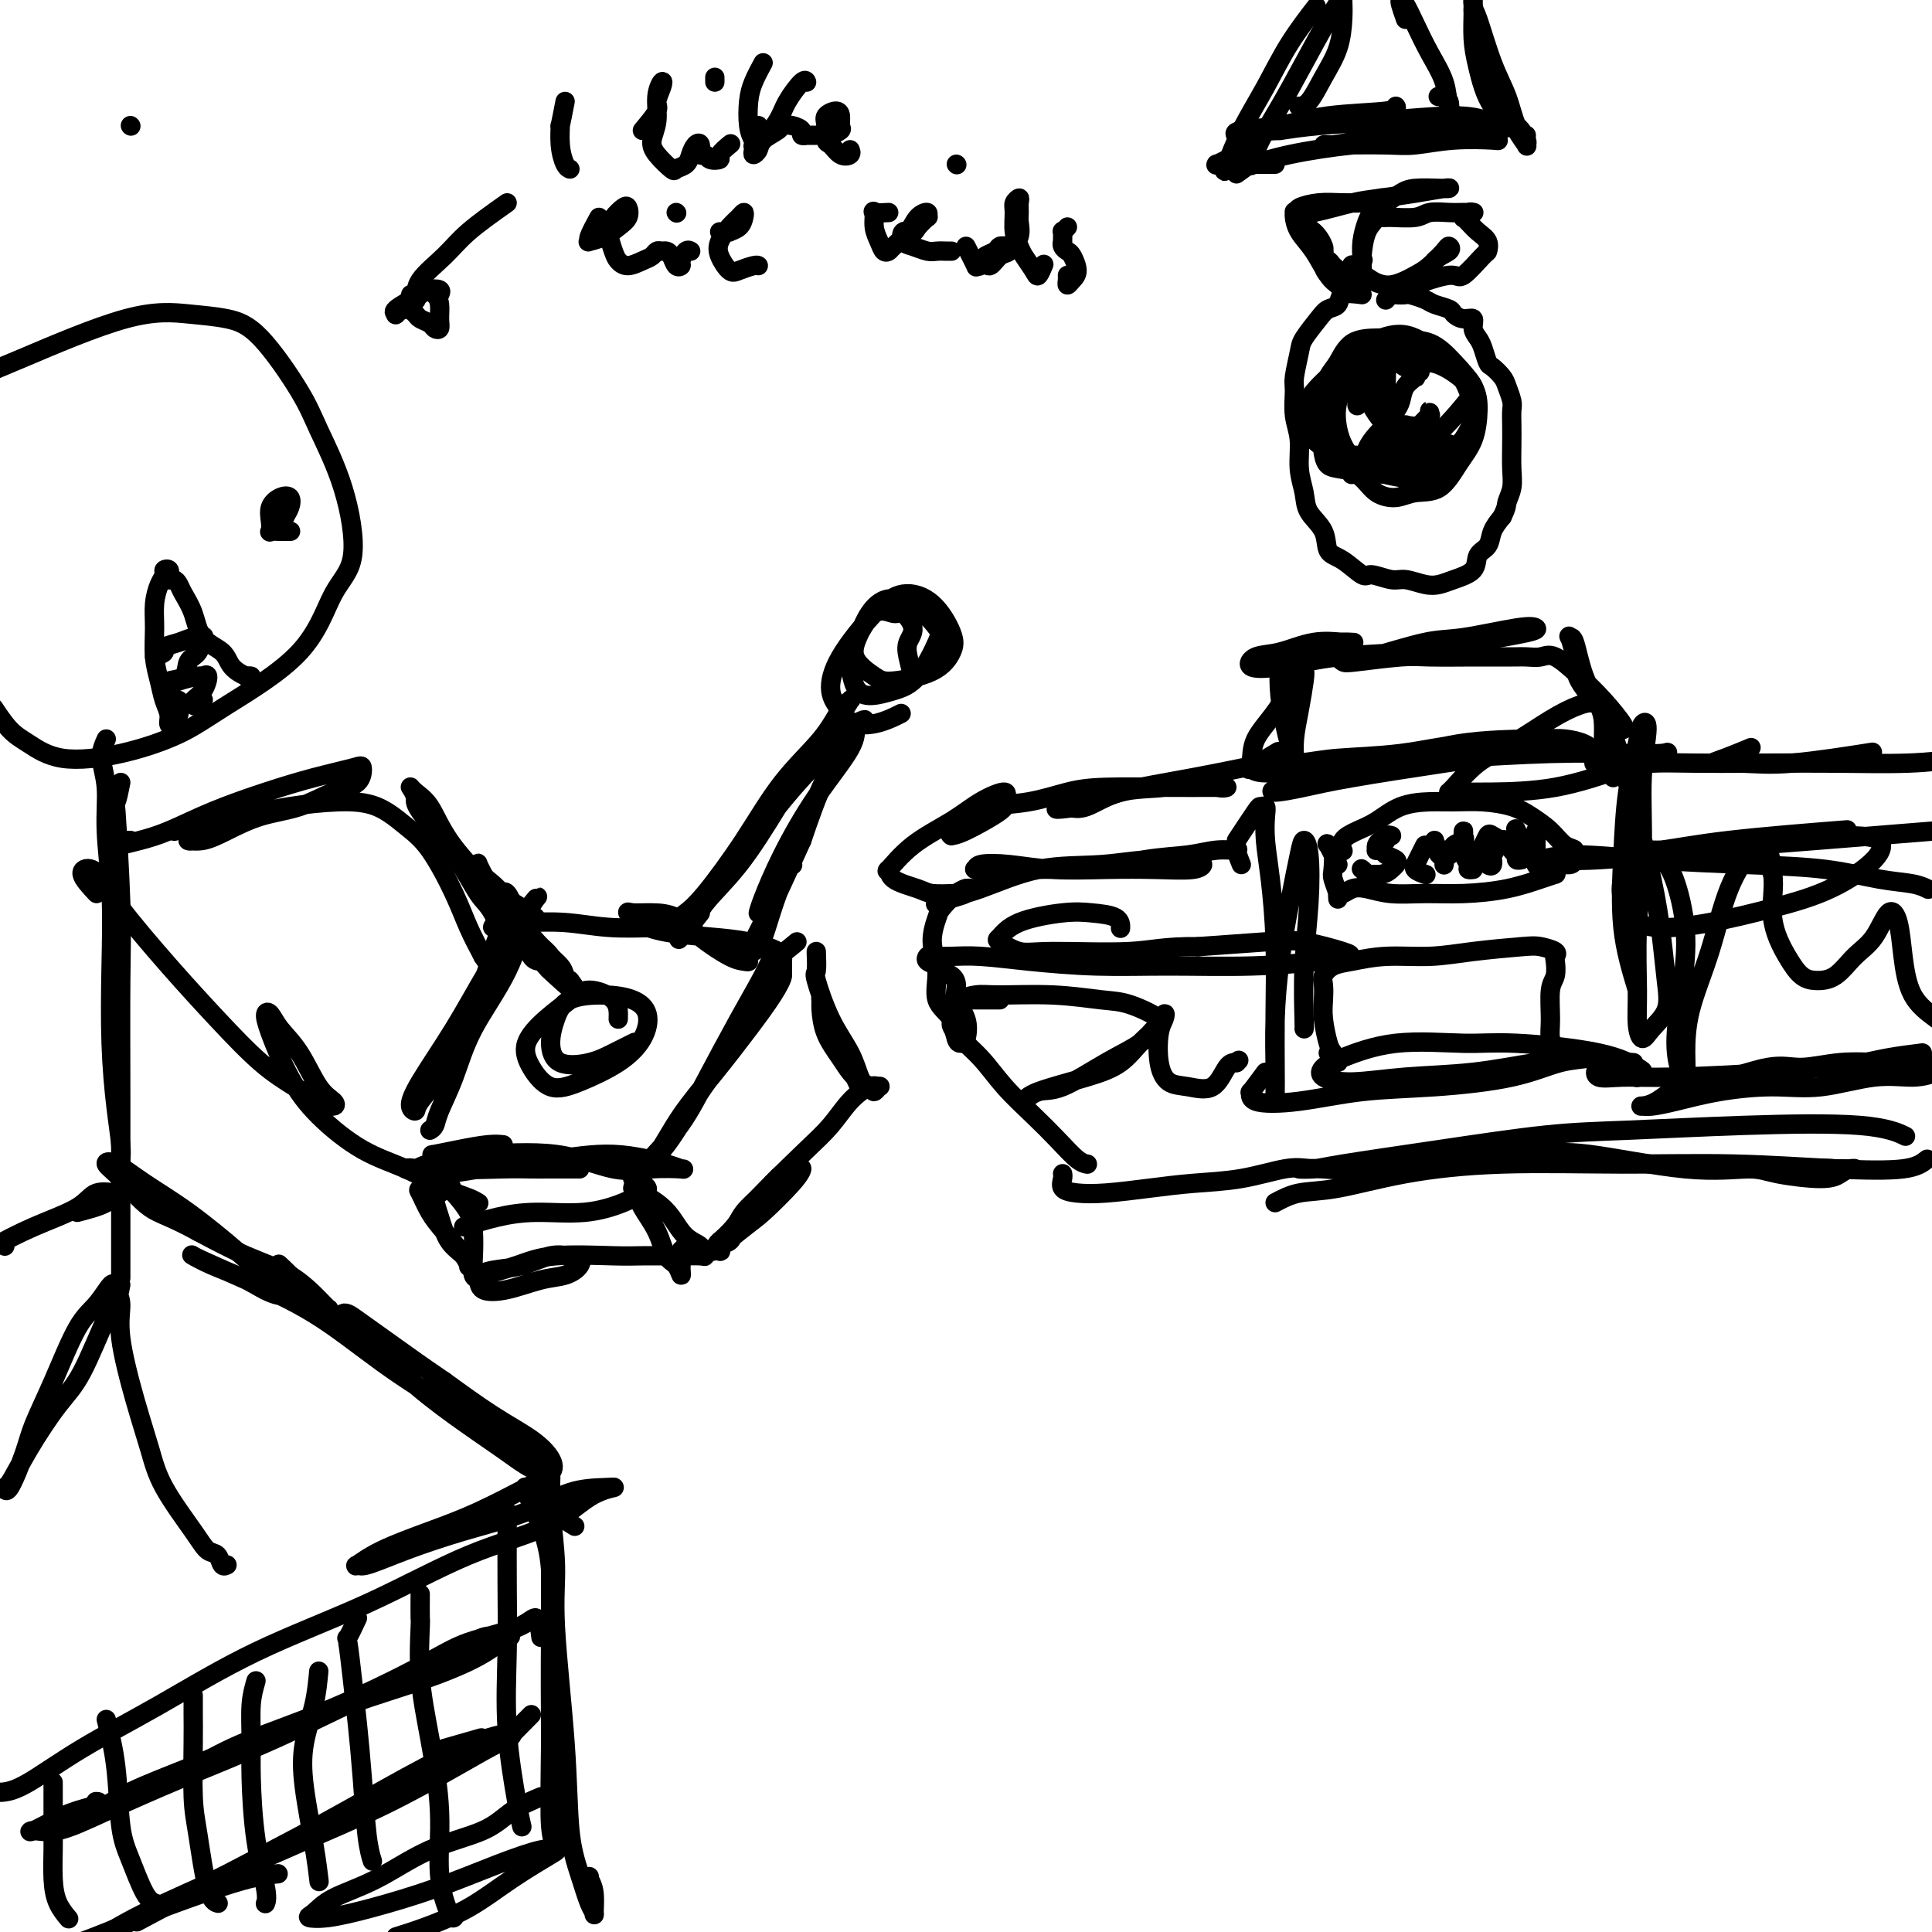 <svg viewBox='0 0 400 400' version='1.1' xmlns='http://www.w3.org/2000/svg' xmlns:xlink='http://www.w3.org/1999/xlink'><g fill='none' stroke='#000000' stroke-width='4' stroke-linecap='round' stroke-linejoin='round'><path d='M165,195c-1.610,1.340 -3.220,2.679 -4,3c-0.780,0.321 -0.729,-0.378 -1,0c-0.271,0.378 -0.864,1.832 -2,4c-1.136,2.168 -2.816,5.048 -5,9c-2.184,3.952 -4.872,8.974 -7,13c-2.128,4.026 -3.697,7.056 -6,10c-2.303,2.944 -5.339,5.803 -7,8c-1.661,2.197 -1.945,3.733 -2,4c-0.055,0.267 0.119,-0.733 1,-2c0.881,-1.267 2.470,-2.799 4,-5c1.530,-2.201 3.003,-5.070 5,-8c1.997,-2.930 4.519,-5.922 7,-9c2.481,-3.078 4.922,-6.241 7,-9c2.078,-2.759 3.793,-5.113 5,-7c1.207,-1.887 1.908,-3.305 2,-4c0.092,-0.695 -0.423,-0.666 -1,0c-0.577,0.666 -1.216,1.968 -3,5c-1.784,3.032 -4.713,7.793 -7,11c-2.287,3.207 -3.933,4.859 -6,8c-2.067,3.141 -4.554,7.770 -7,11c-2.446,3.230 -4.851,5.062 -6,6c-1.149,0.938 -1.043,0.982 -1,1c0.043,0.018 0.021,0.009 0,0'/><path d='M120,242c-2.193,-0.003 -4.386,-0.005 -6,0c-1.614,0.005 -2.648,0.019 -4,0c-1.352,-0.019 -3.022,-0.071 -6,0c-2.978,0.071 -7.263,0.266 -10,0c-2.737,-0.266 -3.927,-0.994 -5,-1c-1.073,-0.006 -2.029,0.709 -3,1c-0.971,0.291 -1.956,0.156 -2,0c-0.044,-0.156 0.853,-0.335 2,0c1.147,0.335 2.545,1.182 6,1c3.455,-0.182 8.967,-1.394 13,-2c4.033,-0.606 6.588,-0.607 10,-1c3.412,-0.393 7.682,-1.178 12,-1c4.318,0.178 8.684,1.319 11,2c2.316,0.681 2.582,0.903 3,1c0.418,0.097 0.987,0.068 0,0c-0.987,-0.068 -3.531,-0.176 -6,0c-2.469,0.176 -4.864,0.635 -8,0c-3.136,-0.635 -7.012,-2.366 -12,-3c-4.988,-0.634 -11.088,-0.173 -15,0c-3.912,0.173 -5.635,0.057 -7,0c-1.365,-0.057 -2.372,-0.054 -3,0c-0.628,0.054 -0.875,0.158 0,0c0.875,-0.158 2.874,-0.578 5,-1c2.126,-0.422 4.380,-0.844 6,-1c1.620,-0.156 2.606,-0.044 3,0c0.394,0.044 0.197,0.022 0,0'/><path d='M128,211c0.054,-1.427 0.108,-2.855 -1,-4c-1.108,-1.145 -3.378,-2.009 -5,-2c-1.622,0.009 -2.595,0.890 -4,2c-1.405,1.110 -3.240,2.451 -5,4c-1.760,1.549 -3.445,3.308 -4,5c-0.555,1.692 0.019,3.318 1,5c0.981,1.682 2.370,3.419 4,4c1.630,0.581 3.502,0.006 6,-1c2.498,-1.006 5.624,-2.441 8,-4c2.376,-1.559 4.004,-3.240 5,-5c0.996,-1.760 1.360,-3.599 1,-5c-0.360,-1.401 -1.446,-2.364 -3,-3c-1.554,-0.636 -3.577,-0.944 -6,-1c-2.423,-0.056 -5.247,0.140 -7,1c-1.753,0.860 -2.434,2.382 -3,4c-0.566,1.618 -1.016,3.330 -1,5c0.016,1.670 0.499,3.298 2,4c1.501,0.702 4.021,0.477 6,0c1.979,-0.477 3.417,-1.205 5,-2c1.583,-0.795 3.309,-1.656 4,-2c0.691,-0.344 0.345,-0.172 0,0'/><path d='M89,234c0.381,-0.234 0.762,-0.469 1,-1c0.238,-0.531 0.332,-1.360 1,-3c0.668,-1.640 1.909,-4.093 3,-7c1.091,-2.907 2.031,-6.269 4,-10c1.969,-3.731 4.967,-7.830 7,-12c2.033,-4.170 3.102,-8.410 4,-11c0.898,-2.590 1.626,-3.532 2,-4c0.374,-0.468 0.395,-0.464 0,0c-0.395,0.464 -1.207,1.388 -3,4c-1.793,2.612 -4.568,6.911 -7,11c-2.432,4.089 -4.523,7.969 -7,12c-2.477,4.031 -5.342,8.215 -7,11c-1.658,2.785 -2.111,4.173 -2,5c0.111,0.827 0.785,1.094 1,1c0.215,-0.094 -0.031,-0.549 1,-2c1.031,-1.451 3.337,-3.897 5,-7c1.663,-3.103 2.681,-6.864 4,-10c1.319,-3.136 2.937,-5.648 4,-8c1.063,-2.352 1.569,-4.543 2,-6c0.431,-1.457 0.786,-2.180 1,-3c0.214,-0.820 0.287,-1.736 0,-2c-0.287,-0.264 -0.933,0.124 -1,0c-0.067,-0.124 0.445,-0.762 1,-1c0.555,-0.238 1.151,-0.078 2,0c0.849,0.078 1.949,0.072 4,0c2.051,-0.072 5.052,-0.212 8,0c2.948,0.212 5.842,0.775 9,1c3.158,0.225 6.579,0.113 10,0'/><path d='M136,192c6.823,0.438 7.381,1.032 9,2c1.619,0.968 4.298,2.311 6,3c1.702,0.689 2.427,0.723 3,1c0.573,0.277 0.994,0.796 1,1c0.006,0.204 -0.402,0.093 -1,0c-0.598,-0.093 -1.386,-0.168 -3,-1c-1.614,-0.832 -4.055,-2.421 -6,-4c-1.945,-1.579 -3.393,-3.149 -5,-4c-1.607,-0.851 -3.372,-0.981 -5,-1c-1.628,-0.019 -3.120,0.075 -4,0c-0.880,-0.075 -1.147,-0.319 -1,0c0.147,0.319 0.709,1.202 2,2c1.291,0.798 3.313,1.513 6,2c2.687,0.487 6.041,0.746 9,1c2.959,0.254 5.525,0.503 8,1c2.475,0.497 4.859,1.244 6,2c1.141,0.756 1.038,1.522 1,2c-0.038,0.478 -0.010,0.667 0,1c0.010,0.333 0.003,0.809 0,1c-0.003,0.191 -0.001,0.095 0,0'/><path d='M169,197c0.062,1.660 0.124,3.320 0,4c-0.124,0.680 -0.435,0.381 0,2c0.435,1.619 1.617,5.155 3,8c1.383,2.845 2.968,5.000 4,7c1.032,2.000 1.510,3.847 2,5c0.490,1.153 0.990,1.614 1,2c0.010,0.386 -0.470,0.699 -1,0c-0.530,-0.699 -1.108,-2.409 -2,-4c-0.892,-1.591 -2.096,-3.064 -3,-5c-0.904,-1.936 -1.509,-4.336 -2,-6c-0.491,-1.664 -0.869,-2.592 -1,-3c-0.131,-0.408 -0.016,-0.296 0,0c0.016,0.296 -0.066,0.775 0,2c0.066,1.225 0.279,3.195 1,5c0.721,1.805 1.948,3.447 3,5c1.052,1.553 1.929,3.019 3,4c1.071,0.981 2.335,1.476 3,2c0.665,0.524 0.730,1.076 1,1c0.270,-0.076 0.744,-0.779 1,-1c0.256,-0.221 0.294,0.042 0,0c-0.294,-0.042 -0.918,-0.388 -2,0c-1.082,0.388 -2.620,1.510 -4,3c-1.380,1.490 -2.601,3.349 -4,5c-1.399,1.651 -2.974,3.094 -6,6c-3.026,2.906 -7.502,7.274 -10,10c-2.498,2.726 -3.019,3.811 -4,5c-0.981,1.189 -2.423,2.483 -3,3c-0.577,0.517 -0.288,0.259 0,0'/><path d='M149,257c-4.105,4.656 1.133,0.295 4,-2c2.867,-2.295 3.362,-2.523 5,-4c1.638,-1.477 4.417,-4.202 6,-6c1.583,-1.798 1.970,-2.670 2,-3c0.030,-0.330 -0.297,-0.117 -1,0c-0.703,0.117 -1.784,0.140 -3,1c-1.216,0.860 -2.568,2.559 -4,4c-1.432,1.441 -2.944,2.625 -4,4c-1.056,1.375 -1.654,2.943 -2,4c-0.346,1.057 -0.438,1.604 -1,2c-0.562,0.396 -1.595,0.643 -2,1c-0.405,0.357 -0.183,0.825 0,1c0.183,0.175 0.327,0.057 0,0c-0.327,-0.057 -1.126,-0.052 -2,0c-0.874,0.052 -1.822,0.152 -2,0c-0.178,-0.152 0.415,-0.555 0,-1c-0.415,-0.445 -1.838,-0.933 -3,-2c-1.162,-1.067 -2.063,-2.715 -3,-4c-0.937,-1.285 -1.910,-2.207 -3,-3c-1.090,-0.793 -2.296,-1.456 -3,-2c-0.704,-0.544 -0.904,-0.969 -1,-1c-0.096,-0.031 -0.086,0.333 0,1c0.086,0.667 0.247,1.637 1,3c0.753,1.363 2.097,3.118 3,5c0.903,1.882 1.366,3.889 2,5c0.634,1.111 1.438,1.324 2,2c0.562,0.676 0.883,1.814 1,2c0.117,0.186 0.031,-0.579 0,-1c-0.031,-0.421 -0.008,-0.498 0,-1c0.008,-0.502 0.002,-1.429 0,-2c-0.002,-0.571 -0.001,-0.785 0,-1'/><path d='M141,259c0.123,-0.408 -0.068,0.072 0,0c0.068,-0.072 0.397,-0.695 1,-1c0.603,-0.305 1.482,-0.292 2,0c0.518,0.292 0.676,0.863 1,1c0.324,0.137 0.814,-0.160 1,0c0.186,0.160 0.070,0.775 0,1c-0.070,0.225 -0.092,0.059 -1,0c-0.908,-0.059 -2.700,-0.010 -5,0c-2.300,0.010 -5.107,-0.018 -7,0c-1.893,0.018 -2.871,0.081 -6,0c-3.129,-0.081 -8.409,-0.308 -12,0c-3.591,0.308 -5.491,1.151 -8,2c-2.509,0.849 -5.625,1.704 -7,2c-1.375,0.296 -1.008,0.033 -1,0c0.008,-0.033 -0.342,0.163 0,0c0.342,-0.163 1.377,-0.686 3,-1c1.623,-0.314 3.834,-0.418 6,-1c2.166,-0.582 4.285,-1.641 6,-2c1.715,-0.359 3.025,-0.017 4,0c0.975,0.017 1.617,-0.290 2,0c0.383,0.290 0.509,1.176 0,2c-0.509,0.824 -1.652,1.587 -3,2c-1.348,0.413 -2.901,0.478 -5,1c-2.099,0.522 -4.745,1.502 -7,2c-2.255,0.498 -4.121,0.514 -5,0c-0.879,-0.514 -0.773,-1.557 -1,-2c-0.227,-0.443 -0.787,-0.284 -1,-1c-0.213,-0.716 -0.078,-2.305 0,-4c0.078,-1.695 0.098,-3.495 0,-5c-0.098,-1.505 -0.314,-2.716 -1,-4c-0.686,-1.284 -1.843,-2.642 -3,-4'/><path d='M94,247c-1.517,-3.742 -2.310,-3.095 -3,-3c-0.690,0.095 -1.277,-0.360 -2,0c-0.723,0.360 -1.581,1.535 -2,2c-0.419,0.465 -0.400,0.219 0,1c0.400,0.781 1.179,2.589 2,4c0.821,1.411 1.683,2.425 3,4c1.317,1.575 3.089,3.711 4,5c0.911,1.289 0.959,1.732 1,2c0.041,0.268 0.073,0.363 0,0c-0.073,-0.363 -0.250,-1.183 -1,-2c-0.750,-0.817 -2.071,-1.630 -3,-3c-0.929,-1.370 -1.466,-3.295 -2,-5c-0.534,-1.705 -1.067,-3.190 -1,-4c0.067,-0.810 0.733,-0.946 1,-1c0.267,-0.054 0.133,-0.027 0,0'/><path d='M145,189c-1.643,2.081 -3.286,4.163 -4,5c-0.714,0.837 -0.500,0.430 0,0c0.500,-0.430 1.286,-0.884 2,-2c0.714,-1.116 1.357,-2.893 3,-5c1.643,-2.107 4.286,-4.544 7,-8c2.714,-3.456 5.499,-7.932 8,-12c2.501,-4.068 4.717,-7.728 7,-11c2.283,-3.272 4.631,-6.157 6,-8c1.369,-1.843 1.758,-2.645 2,-3c0.242,-0.355 0.336,-0.264 0,0c-0.336,0.264 -1.104,0.700 -2,2c-0.896,1.300 -1.921,3.465 -4,6c-2.079,2.535 -5.213,5.439 -8,9c-2.787,3.561 -5.226,7.778 -8,12c-2.774,4.222 -5.881,8.448 -8,11c-2.119,2.552 -3.248,3.429 -4,4c-0.752,0.571 -1.127,0.837 -1,1c0.127,0.163 0.755,0.222 2,-1c1.245,-1.222 3.106,-3.727 5,-6c1.894,-2.273 3.819,-4.314 6,-7c2.181,-2.686 4.617,-6.016 7,-9c2.383,-2.984 4.713,-5.620 7,-8c2.287,-2.380 4.532,-4.502 6,-6c1.468,-1.498 2.158,-2.371 3,-3c0.842,-0.629 1.836,-1.014 2,-1c0.164,0.014 -0.502,0.426 -1,1c-0.498,0.574 -0.826,1.308 -2,3c-1.174,1.692 -3.192,4.340 -5,8c-1.808,3.660 -3.404,8.330 -5,13'/><path d='M166,174c-2.824,6.210 -4.385,9.734 -6,13c-1.615,3.266 -3.283,6.273 -4,8c-0.717,1.727 -0.483,2.173 0,2c0.483,-0.173 1.215,-0.967 2,-3c0.785,-2.033 1.621,-5.307 3,-9c1.379,-3.693 3.299,-7.805 5,-12c1.701,-4.195 3.181,-8.473 5,-12c1.819,-3.527 3.975,-6.303 5,-8c1.025,-1.697 0.920,-2.316 1,-2c0.080,0.316 0.347,1.567 -1,4c-1.347,2.433 -4.308,6.049 -7,10c-2.692,3.951 -5.115,8.238 -7,12c-1.885,3.762 -3.234,6.998 -4,9c-0.766,2.002 -0.951,2.771 -1,3c-0.049,0.229 0.038,-0.083 1,-2c0.962,-1.917 2.797,-5.439 4,-7c1.203,-1.561 1.772,-1.160 2,-1c0.228,0.160 0.114,0.080 0,0'/><path d='M189,140c-0.379,-1.417 -0.757,-2.833 -1,-4c-0.243,-1.167 -0.349,-2.083 0,-3c0.349,-0.917 1.155,-1.834 1,-3c-0.155,-1.166 -1.272,-2.583 -2,-3c-0.728,-0.417 -1.069,0.164 -2,0c-0.931,-0.164 -2.452,-1.073 -4,0c-1.548,1.073 -3.122,4.127 -4,6c-0.878,1.873 -1.061,2.564 -1,4c0.061,1.436 0.367,3.618 1,5c0.633,1.382 1.594,1.963 3,2c1.406,0.037 3.256,-0.472 5,-1c1.744,-0.528 3.380,-1.076 5,-3c1.620,-1.924 3.223,-5.225 4,-7c0.777,-1.775 0.728,-2.023 0,-3c-0.728,-0.977 -2.136,-2.681 -4,-4c-1.864,-1.319 -4.185,-2.252 -6,-2c-1.815,0.252 -3.123,1.691 -4,3c-0.877,1.309 -1.323,2.490 -2,4c-0.677,1.510 -1.586,3.348 -1,5c0.586,1.652 2.668,3.116 4,4c1.332,0.884 1.916,1.187 4,1c2.084,-0.187 5.668,-0.865 8,-2c2.332,-1.135 3.411,-2.727 4,-4c0.589,-1.273 0.688,-2.226 0,-4c-0.688,-1.774 -2.161,-4.369 -4,-6c-1.839,-1.631 -4.042,-2.299 -6,-2c-1.958,0.299 -3.669,1.565 -6,4c-2.331,2.435 -5.281,6.040 -7,9c-1.719,2.960 -2.205,5.274 -2,7c0.205,1.726 1.103,2.863 2,4'/><path d='M174,147c1.000,2.500 3.500,3.250 6,3c2.500,-0.250 5.000,-1.500 6,-2c1.000,-0.500 0.500,-0.250 0,0'/><path d='M-1,147c-0.255,-0.387 -0.510,-0.774 0,0c0.510,0.774 1.786,2.708 3,4c1.214,1.292 2.366,1.943 4,3c1.634,1.057 3.749,2.519 7,3c3.251,0.481 7.638,-0.019 12,-1c4.362,-0.981 8.697,-2.442 12,-4c3.303,-1.558 5.572,-3.212 10,-6c4.428,-2.788 11.016,-6.709 15,-11c3.984,-4.291 5.364,-8.952 7,-12c1.636,-3.048 3.528,-4.483 4,-8c0.472,-3.517 -0.475,-9.117 -2,-14c-1.525,-4.883 -3.628,-9.048 -5,-12c-1.372,-2.952 -2.012,-4.689 -4,-8c-1.988,-3.311 -5.322,-8.196 -8,-11c-2.678,-2.804 -4.698,-3.528 -7,-4c-2.302,-0.472 -4.885,-0.694 -8,-1c-3.115,-0.306 -6.762,-0.698 -13,1c-6.238,1.698 -15.068,5.485 -21,8c-5.932,2.515 -8.966,3.757 -12,5'/><path d='M57,109c-0.512,0.549 -1.023,1.098 -1,1c0.023,-0.098 0.582,-0.842 1,-1c0.418,-0.158 0.695,0.272 1,0c0.305,-0.272 0.638,-1.245 1,-2c0.362,-0.755 0.752,-1.293 1,-2c0.248,-0.707 0.354,-1.583 0,-2c-0.354,-0.417 -1.168,-0.374 -2,0c-0.832,0.374 -1.681,1.081 -2,2c-0.319,0.919 -0.106,2.050 0,3c0.106,0.950 0.106,1.719 0,2c-0.106,0.281 -0.317,0.075 0,0c0.317,-0.075 1.162,-0.020 2,0c0.838,0.020 1.668,0.006 2,0c0.332,-0.006 0.166,-0.003 0,0'/><path d='M37,145c0.122,1.182 0.244,2.364 0,3c-0.244,0.636 -0.853,0.726 -1,1c-0.147,0.274 0.168,0.731 0,1c-0.168,0.269 -0.819,0.349 -1,0c-0.181,-0.349 0.109,-1.128 0,-2c-0.109,-0.872 -0.619,-1.839 -1,-3c-0.381,-1.161 -0.635,-2.517 -1,-4c-0.365,-1.483 -0.840,-3.094 -1,-5c-0.160,-1.906 -0.005,-4.108 0,-6c0.005,-1.892 -0.138,-3.475 0,-5c0.138,-1.525 0.559,-2.993 1,-4c0.441,-1.007 0.903,-1.553 1,-2c0.097,-0.447 -0.171,-0.795 0,-1c0.171,-0.205 0.781,-0.266 1,0c0.219,0.266 0.048,0.858 0,1c-0.048,0.142 0.028,-0.168 0,0c-0.028,0.168 -0.159,0.812 0,1c0.159,0.188 0.607,-0.080 1,0c0.393,0.080 0.732,0.510 1,1c0.268,0.490 0.465,1.041 1,2c0.535,0.959 1.407,2.327 2,4c0.593,1.673 0.906,3.649 2,5c1.094,1.351 2.970,2.075 4,3c1.030,0.925 1.214,2.052 2,3c0.786,0.948 2.173,1.717 3,2c0.827,0.283 1.093,0.081 1,0c-0.093,-0.081 -0.547,-0.040 -1,0'/><path d='M51,140c2.833,3.667 1.417,1.833 0,0'/><path d='M32,136c0.916,-0.331 1.832,-0.662 2,-1c0.168,-0.338 -0.414,-0.682 0,-1c0.414,-0.318 1.822,-0.611 3,-1c1.178,-0.389 2.126,-0.874 3,-1c0.874,-0.126 1.673,0.106 2,0c0.327,-0.106 0.181,-0.551 0,0c-0.181,0.551 -0.398,2.099 -1,3c-0.602,0.901 -1.588,1.156 -2,2c-0.412,0.844 -0.250,2.276 -1,3c-0.750,0.724 -2.411,0.740 -3,1c-0.589,0.260 -0.106,0.764 0,1c0.106,0.236 -0.163,0.204 0,0c0.163,-0.204 0.760,-0.581 2,-1c1.240,-0.419 3.124,-0.880 4,-1c0.876,-0.120 0.746,0.101 1,0c0.254,-0.101 0.894,-0.523 1,0c0.106,0.523 -0.322,1.993 -1,3c-0.678,1.007 -1.607,1.552 -2,2c-0.393,0.448 -0.250,0.801 0,1c0.250,0.199 0.606,0.246 1,0c0.394,-0.246 0.827,-0.785 1,-1c0.173,-0.215 0.087,-0.108 0,0'/><path d='M27,26c0.000,0.000 0.100,0.100 0.1,0.1'/><path d='M22,153c-0.544,1.204 -1.088,2.407 -1,4c0.088,1.593 0.807,3.575 1,6c0.193,2.425 -0.142,5.293 0,9c0.142,3.707 0.760,8.253 1,13c0.240,4.747 0.103,9.696 0,15c-0.103,5.304 -0.171,10.963 0,16c0.171,5.037 0.582,9.453 1,13c0.418,3.547 0.843,6.224 1,8c0.157,1.776 0.045,2.650 0,3c-0.045,0.350 -0.022,0.175 0,0'/><path d='M25,162c-0.392,1.950 -0.785,3.901 -1,4c-0.215,0.099 -0.254,-1.653 0,2c0.254,3.653 0.800,12.711 1,19c0.200,6.289 0.054,9.809 0,16c-0.054,6.191 -0.014,15.054 0,24c0.014,8.946 0.004,17.975 0,23c-0.004,5.025 -0.001,6.045 0,8c0.001,1.955 0.000,4.844 0,6c-0.000,1.156 -0.000,0.578 0,0'/><path d='M20,185c-1.411,-1.506 -2.821,-3.012 -3,-4c-0.179,-0.988 0.875,-1.458 2,-1c1.125,0.458 2.322,1.844 3,3c0.678,1.156 0.837,2.084 3,5c2.163,2.916 6.329,7.821 10,12c3.671,4.179 6.847,7.632 10,11c3.153,3.368 6.283,6.651 9,9c2.717,2.349 5.021,3.762 7,5c1.979,1.238 3.633,2.299 5,3c1.367,0.701 2.448,1.041 3,1c0.552,-0.041 0.576,-0.463 0,-1c-0.576,-0.537 -1.752,-1.190 -3,-3c-1.248,-1.810 -2.568,-4.779 -4,-7c-1.432,-2.221 -2.975,-3.696 -4,-5c-1.025,-1.304 -1.531,-2.438 -2,-3c-0.469,-0.562 -0.901,-0.551 -1,0c-0.099,0.551 0.137,1.644 1,4c0.863,2.356 2.355,5.975 4,9c1.645,3.025 3.445,5.454 6,8c2.555,2.546 5.865,5.208 9,7c3.135,1.792 6.094,2.715 9,4c2.906,1.285 5.758,2.932 8,4c2.242,1.068 3.873,1.557 5,2c1.127,0.443 1.751,0.841 2,1c0.249,0.159 0.125,0.080 0,0'/><path d='M96,254c2.299,-0.720 4.598,-1.439 7,-2c2.402,-0.561 4.907,-0.962 8,-1c3.093,-0.038 6.772,0.287 10,0c3.228,-0.287 6.003,-1.188 8,-2c1.997,-0.812 3.216,-1.537 4,-2c0.784,-0.463 1.134,-0.663 1,-1c-0.134,-0.337 -0.753,-0.811 -1,-1c-0.247,-0.189 -0.124,-0.095 0,0'/><path d='M36,172c0.000,0.000 0.100,0.100 0.1,0.1'/><path d='M27,174c-1.270,0.029 -2.540,0.058 -3,0c-0.460,-0.058 -0.111,-0.202 0,0c0.111,0.202 -0.016,0.750 0,1c0.016,0.250 0.174,0.202 1,0c0.826,-0.202 2.321,-0.557 4,-1c1.679,-0.443 3.542,-0.973 6,-2c2.458,-1.027 5.510,-2.551 9,-4c3.490,-1.449 7.418,-2.823 11,-4c3.582,-1.177 6.817,-2.157 10,-3c3.183,-0.843 6.315,-1.551 8,-2c1.685,-0.449 1.923,-0.641 2,0c0.077,0.641 -0.008,2.114 -1,3c-0.992,0.886 -2.890,1.183 -5,2c-2.110,0.817 -4.430,2.152 -7,3c-2.570,0.848 -5.390,1.209 -8,2c-2.610,0.791 -5.010,2.011 -7,3c-1.990,0.989 -3.572,1.748 -5,2c-1.428,0.252 -2.704,-0.002 -3,0c-0.296,0.002 0.389,0.259 1,0c0.611,-0.259 1.148,-1.036 3,-2c1.852,-0.964 5.019,-2.117 8,-3c2.981,-0.883 5.776,-1.497 9,-2c3.224,-0.503 6.877,-0.895 10,-1c3.123,-0.105 5.718,0.077 8,1c2.282,0.923 4.252,2.587 6,4c1.748,1.413 3.273,2.575 5,5c1.727,2.425 3.657,6.115 5,9c1.343,2.885 2.098,4.967 3,7c0.902,2.033 1.951,4.016 3,6'/><path d='M100,198c2.558,3.973 3.451,2.905 4,2c0.549,-0.905 0.752,-1.648 1,-2c0.248,-0.352 0.542,-0.315 0,-2c-0.542,-1.685 -1.920,-5.094 -3,-7c-1.080,-1.906 -1.863,-2.309 -3,-4c-1.137,-1.691 -2.629,-4.672 -5,-8c-2.371,-3.328 -5.621,-7.005 -7,-9c-1.379,-1.995 -0.886,-2.309 -1,-3c-0.114,-0.691 -0.835,-1.759 -1,-2c-0.165,-0.241 0.227,0.347 1,1c0.773,0.653 1.929,1.373 3,3c1.071,1.627 2.057,4.163 4,7c1.943,2.837 4.842,5.975 7,8c2.158,2.025 3.574,2.937 5,4c1.426,1.063 2.860,2.279 4,3c1.140,0.721 1.984,0.948 2,1c0.016,0.052 -0.797,-0.071 -1,0c-0.203,0.071 0.205,0.335 0,0c-0.205,-0.335 -1.021,-1.268 -2,-2c-0.979,-0.732 -2.120,-1.264 -3,-2c-0.880,-0.736 -1.500,-1.676 -3,-3c-1.500,-1.324 -3.882,-3.032 -5,-4c-1.118,-0.968 -0.973,-1.196 -1,-1c-0.027,0.196 -0.227,0.818 0,1c0.227,0.182 0.880,-0.075 2,1c1.120,1.075 2.706,3.482 4,5c1.294,1.518 2.297,2.147 4,4c1.703,1.853 4.106,4.930 6,7c1.894,2.070 3.279,3.134 4,4c0.721,0.866 0.777,1.533 1,2c0.223,0.467 0.611,0.733 1,1'/><path d='M118,203c4.314,5.690 -0.899,0.917 -3,-1c-2.101,-1.917 -1.088,-0.976 -2,-2c-0.912,-1.024 -3.747,-4.013 -6,-7c-2.253,-2.987 -3.924,-5.972 -5,-8c-1.076,-2.028 -1.558,-3.100 -2,-4c-0.442,-0.900 -0.845,-1.630 -1,-2c-0.155,-0.370 -0.063,-0.380 0,0c0.063,0.380 0.095,1.152 1,3c0.905,1.848 2.683,4.773 4,7c1.317,2.227 2.174,3.755 3,5c0.826,1.245 1.620,2.207 3,3c1.380,0.793 3.345,1.417 4,2c0.655,0.583 0.001,1.126 0,1c-0.001,-0.126 0.651,-0.920 0,-2c-0.651,-1.080 -2.606,-2.447 -4,-4c-1.394,-1.553 -2.229,-3.294 -3,-5c-0.771,-1.706 -1.479,-3.378 -2,-4c-0.521,-0.622 -0.855,-0.195 -1,0c-0.145,0.195 -0.100,0.157 0,1c0.100,0.843 0.255,2.566 1,4c0.745,1.434 2.081,2.581 3,4c0.919,1.419 1.422,3.112 2,4c0.578,0.888 1.233,0.970 2,1c0.767,0.030 1.648,0.009 2,0c0.352,-0.009 0.176,-0.004 0,0'/><path d='M25,266c-0.318,1.643 -0.636,3.287 -1,4c-0.364,0.713 -0.773,0.497 -2,3c-1.227,2.503 -3.271,7.727 -5,11c-1.729,3.273 -3.142,4.596 -5,7c-1.858,2.404 -4.162,5.890 -6,9c-1.838,3.110 -3.210,5.844 -4,7c-0.790,1.156 -1.000,0.735 -1,1c-0.000,0.265 0.208,1.218 1,0c0.792,-1.218 2.168,-4.607 3,-7c0.832,-2.393 1.119,-3.792 2,-6c0.881,-2.208 2.354,-5.227 4,-9c1.646,-3.773 3.465,-8.300 5,-11c1.535,-2.700 2.787,-3.573 4,-5c1.213,-1.427 2.386,-3.407 3,-4c0.614,-0.593 0.668,0.201 1,1c0.332,0.799 0.942,1.602 1,3c0.058,1.398 -0.438,3.392 0,7c0.438,3.608 1.808,8.830 3,13c1.192,4.170 2.207,7.287 3,10c0.793,2.713 1.364,5.022 3,8c1.636,2.978 4.337,6.626 6,9c1.663,2.374 2.288,3.473 3,4c0.712,0.527 1.510,0.481 2,1c0.490,0.519 0.670,1.601 1,2c0.330,0.399 0.808,0.114 1,0c0.192,-0.114 0.096,-0.057 0,0'/><path d='M-1,371c0.516,0.068 1.031,0.136 2,0c0.969,-0.136 2.391,-0.474 5,-2c2.609,-1.526 6.406,-4.238 11,-7c4.594,-2.762 9.987,-5.573 16,-9c6.013,-3.427 12.648,-7.471 20,-11c7.352,-3.529 15.422,-6.543 23,-10c7.578,-3.457 14.666,-7.357 21,-10c6.334,-2.643 11.916,-4.028 16,-6c4.084,-1.972 6.672,-4.531 9,-6c2.328,-1.469 4.396,-1.850 5,-2c0.604,-0.150 -0.257,-0.070 -2,0c-1.743,0.070 -4.369,0.132 -7,1c-2.631,0.868 -5.268,2.544 -9,4c-3.732,1.456 -8.558,2.694 -13,4c-4.442,1.306 -8.500,2.682 -12,4c-3.500,1.318 -6.442,2.579 -8,3c-1.558,0.421 -1.731,0.001 -2,0c-0.269,-0.001 -0.635,0.418 0,0c0.635,-0.418 2.272,-1.672 5,-3c2.728,-1.328 6.548,-2.728 10,-4c3.452,-1.272 6.538,-2.415 10,-4c3.462,-1.585 7.302,-3.611 10,-5c2.698,-1.389 4.256,-2.140 5,-3c0.744,-0.860 0.674,-1.828 0,-3c-0.674,-1.172 -1.951,-2.546 -4,-4c-2.049,-1.454 -4.871,-2.987 -8,-5c-3.129,-2.013 -6.564,-4.507 -10,-7'/><path d='M92,286c-4.669,-3.171 -7.341,-5.097 -10,-7c-2.659,-1.903 -5.306,-3.783 -7,-5c-1.694,-1.217 -2.435,-1.770 -3,-2c-0.565,-0.230 -0.953,-0.136 -1,0c-0.047,0.136 0.247,0.314 1,1c0.753,0.686 1.965,1.879 4,4c2.035,2.121 4.894,5.171 8,8c3.106,2.829 6.461,5.438 10,8c3.539,2.562 7.264,5.075 10,7c2.736,1.925 4.482,3.260 6,4c1.518,0.740 2.807,0.884 3,1c0.193,0.116 -0.710,0.203 -2,-1c-1.290,-1.203 -2.967,-3.696 -6,-6c-3.033,-2.304 -7.422,-4.417 -12,-7c-4.578,-2.583 -9.345,-5.634 -14,-9c-4.655,-3.366 -9.197,-7.047 -14,-10c-4.803,-2.953 -9.866,-5.178 -14,-7c-4.134,-1.822 -7.338,-3.240 -9,-4c-1.662,-0.760 -1.780,-0.862 -2,-1c-0.220,-0.138 -0.541,-0.312 0,0c0.541,0.312 1.945,1.110 4,2c2.055,0.890 4.761,1.870 7,3c2.239,1.130 4.012,2.409 6,3c1.988,0.591 4.189,0.495 6,1c1.811,0.505 3.230,1.612 4,2c0.770,0.388 0.892,0.058 1,0c0.108,-0.058 0.203,0.156 0,0c-0.203,-0.156 -0.704,-0.681 -2,-2c-1.296,-1.319 -3.387,-3.432 -6,-5c-2.613,-1.568 -5.746,-2.591 -9,-4c-3.254,-1.409 -6.627,-3.205 -10,-5'/><path d='M41,255c-5.976,-3.289 -7.915,-3.511 -10,-5c-2.085,-1.489 -4.317,-4.243 -6,-6c-1.683,-1.757 -2.819,-2.516 -3,-3c-0.181,-0.484 0.592,-0.693 2,0c1.408,0.693 3.451,2.287 6,4c2.549,1.713 5.603,3.544 9,6c3.397,2.456 7.137,5.536 10,8c2.863,2.464 4.851,4.313 7,6c2.149,1.687 4.460,3.212 6,4c1.540,0.788 2.310,0.840 2,0c-0.310,-0.840 -1.699,-2.572 -3,-4c-1.301,-1.428 -2.515,-2.551 -3,-3c-0.485,-0.449 -0.243,-0.225 0,0'/><path d='M16,251c2.337,-0.614 4.675,-1.228 6,-2c1.325,-0.772 1.639,-1.702 2,-2c0.361,-0.298 0.769,0.036 0,0c-0.769,-0.036 -2.714,-0.440 -4,0c-1.286,0.440 -1.912,1.726 -4,3c-2.088,1.274 -5.639,2.535 -9,4c-3.361,1.465 -6.532,3.133 -8,4c-1.468,0.867 -1.234,0.934 -1,1'/><path d='M1,258c0.000,0.000 0.000,0.000 0,0c0.000,0.000 0.000,0.000 0,0'/><path d='M398,218c-2.441,0.309 -4.881,0.619 -7,1c-2.119,0.381 -3.916,0.834 -5,1c-1.084,0.166 -1.456,0.044 -2,0c-0.544,-0.044 -1.262,-0.012 -1,0c0.262,0.012 1.503,0.003 2,0c0.497,-0.003 0.248,-0.002 0,0'/><path d='M394,220c1.578,0.000 3.156,0.000 4,0c0.844,0.000 0.956,0.000 1,0c0.044,-0.000 0.022,0.000 0,0'/><path d='M398,220c0.351,0.003 0.703,0.005 0,0c-0.703,-0.005 -2.460,-0.018 -4,0c-1.540,0.018 -2.861,0.069 -5,0c-2.139,-0.069 -5.095,-0.256 -8,0c-2.905,0.256 -5.757,0.954 -8,1c-2.243,0.046 -3.876,-0.562 -7,0c-3.124,0.562 -7.738,2.294 -11,3c-3.262,0.706 -5.171,0.386 -7,1c-1.829,0.614 -3.578,2.162 -5,3c-1.422,0.838 -2.518,0.964 -3,1c-0.482,0.036 -0.352,-0.019 0,0c0.352,0.019 0.924,0.112 2,0c1.076,-0.112 2.655,-0.430 5,-1c2.345,-0.570 5.456,-1.392 9,-2c3.544,-0.608 7.521,-1.003 11,-1c3.479,0.003 6.458,0.403 10,0c3.542,-0.403 7.646,-1.608 11,-2c3.354,-0.392 5.958,0.031 8,0c2.042,-0.031 3.521,-0.515 5,-1'/><path d='M398,222c0.450,0.107 0.900,0.215 0,0c-0.900,-0.215 -3.149,-0.752 -7,-1c-3.851,-0.248 -9.305,-0.208 -13,0c-3.695,0.208 -5.630,0.585 -11,1c-5.370,0.415 -14.173,0.868 -20,1c-5.827,0.132 -8.678,-0.056 -11,0c-2.322,0.056 -4.114,0.355 -5,0c-0.886,-0.355 -0.866,-1.363 0,-2c0.866,-0.637 2.579,-0.902 4,-1c1.421,-0.098 2.549,-0.028 3,0c0.451,0.028 0.226,0.014 0,0'/><path d='M399,184c0.191,0.097 0.383,0.195 0,0c-0.383,-0.195 -1.340,-0.682 -3,-1c-1.660,-0.318 -4.024,-0.468 -7,-1c-2.976,-0.532 -6.563,-1.445 -11,-2c-4.437,-0.555 -9.724,-0.752 -16,-1c-6.276,-0.248 -13.541,-0.548 -20,-1c-6.459,-0.452 -12.113,-1.055 -16,-1c-3.887,0.055 -6.009,0.769 -7,1c-0.991,0.231 -0.851,-0.021 1,0c1.851,0.021 5.414,0.315 11,0c5.586,-0.315 13.196,-1.239 21,-2c7.804,-0.761 15.801,-1.360 24,-2c8.199,-0.640 16.599,-1.320 25,-2'/><path d='M380,172c2.105,-0.166 4.211,-0.331 0,0c-4.211,0.331 -14.737,1.159 -22,2c-7.263,0.841 -11.261,1.696 -14,2c-2.739,0.304 -4.219,0.057 -4,0c0.219,-0.057 2.136,0.077 5,0c2.864,-0.077 6.675,-0.365 11,-1c4.325,-0.635 9.162,-1.619 14,-2c4.838,-0.381 9.676,-0.160 13,0c3.324,0.160 5.136,0.259 6,1c0.864,0.741 0.782,2.123 -1,4c-1.782,1.877 -5.262,4.249 -9,6c-3.738,1.751 -7.733,2.882 -12,4c-4.267,1.118 -8.807,2.222 -13,3c-4.193,0.778 -8.040,1.231 -11,1c-2.960,-0.231 -5.033,-1.147 -6,-2c-0.967,-0.853 -0.828,-1.644 -1,-3c-0.172,-1.356 -0.654,-3.278 0,-5c0.654,-1.722 2.446,-3.245 4,-4c1.554,-0.755 2.871,-0.742 4,0c1.129,0.742 2.071,2.212 3,5c0.929,2.788 1.846,6.894 2,11c0.154,4.106 -0.456,8.212 -1,12c-0.544,3.788 -1.021,7.257 -1,10c0.021,2.743 0.540,4.761 1,6c0.460,1.239 0.862,1.700 1,1c0.138,-0.700 0.011,-2.559 0,-5c-0.011,-2.441 0.095,-5.463 1,-9c0.905,-3.537 2.610,-7.589 4,-12c1.390,-4.411 2.465,-9.182 4,-13c1.535,-3.818 3.529,-6.682 5,-8c1.471,-1.318 2.420,-1.091 3,0c0.580,1.091 0.790,3.045 1,5'/><path d='M367,181c0.476,2.387 -0.333,5.855 0,9c0.333,3.145 1.810,5.969 3,8c1.190,2.031 2.093,3.270 3,4c0.907,0.730 1.818,0.950 3,1c1.182,0.050 2.635,-0.072 4,-1c1.365,-0.928 2.642,-2.664 4,-4c1.358,-1.336 2.798,-2.273 4,-4c1.202,-1.727 2.164,-4.245 3,-5c0.836,-0.755 1.544,0.251 2,2c0.456,1.749 0.661,4.240 1,7c0.339,2.760 0.811,5.789 2,8c1.189,2.211 3.094,3.606 5,5'/><path d='M339,205c-1.252,-4.117 -2.505,-8.234 -3,-13c-0.495,-4.766 -0.233,-10.180 0,-15c0.233,-4.820 0.437,-9.045 1,-13c0.563,-3.955 1.487,-7.640 2,-10c0.513,-2.360 0.617,-3.393 1,-4c0.383,-0.607 1.045,-0.786 1,1c-0.045,1.786 -0.797,5.538 -1,10c-0.203,4.462 0.144,9.635 0,15c-0.144,5.365 -0.780,10.921 -1,16c-0.220,5.079 -0.023,9.679 0,13c0.023,3.321 -0.126,5.361 0,7c0.126,1.639 0.529,2.877 1,3c0.471,0.123 1.012,-0.868 2,-2c0.988,-1.132 2.425,-2.407 3,-4c0.575,-1.593 0.289,-3.506 0,-6c-0.289,-2.494 -0.579,-5.569 -1,-9c-0.421,-3.431 -0.971,-7.219 -2,-12c-1.029,-4.781 -2.537,-10.556 -4,-16c-1.463,-5.444 -2.882,-10.557 -4,-14c-1.118,-3.443 -1.936,-5.217 -3,-6c-1.064,-0.783 -2.376,-0.574 -4,0c-1.624,0.574 -3.560,1.513 -6,3c-2.440,1.487 -5.383,3.523 -8,5c-2.617,1.477 -4.909,2.396 -7,4c-2.091,1.604 -3.980,3.893 -5,5c-1.020,1.107 -1.171,1.031 -1,1c0.171,-0.031 0.664,-0.019 2,0c1.336,0.019 3.513,0.044 7,0c3.487,-0.044 8.282,-0.155 13,-1c4.718,-0.845 9.359,-2.422 14,-4'/><path d='M336,159c7.430,-1.297 8.506,-2.541 9,-3c0.494,-0.459 0.408,-0.134 -1,0c-1.408,0.134 -4.136,0.077 -8,0c-3.864,-0.077 -8.864,-0.174 -15,0c-6.136,0.174 -13.407,0.618 -20,1c-6.593,0.382 -12.509,0.702 -18,1c-5.491,0.298 -10.559,0.574 -14,1c-3.441,0.426 -5.255,1.002 -7,1c-1.745,-0.002 -3.419,-0.582 -2,-1c1.419,-0.418 5.933,-0.672 9,-1c3.067,-0.328 4.688,-0.728 8,-1c3.312,-0.272 8.314,-0.414 13,-1c4.686,-0.586 9.055,-1.615 13,-2c3.945,-0.385 7.467,-0.126 10,0c2.533,0.126 4.077,0.120 5,0c0.923,-0.120 1.225,-0.355 0,0c-1.225,0.355 -3.979,1.301 -7,2c-3.021,0.699 -6.311,1.152 -12,2c-5.689,0.848 -13.777,2.092 -19,3c-5.223,0.908 -7.579,1.479 -10,2c-2.421,0.521 -4.905,0.991 -6,1c-1.095,0.009 -0.799,-0.442 1,-1c1.799,-0.558 5.103,-1.222 9,-2c3.897,-0.778 8.388,-1.670 13,-3c4.612,-1.330 9.345,-3.097 15,-4c5.655,-0.903 12.233,-0.942 16,-1c3.767,-0.058 4.725,-0.134 6,0c1.275,0.134 2.868,0.479 4,1c1.132,0.521 1.805,1.217 2,2c0.195,0.783 -0.087,1.652 0,2c0.087,0.348 0.544,0.174 1,0'/><path d='M331,158c0.403,0.722 -0.089,0.526 0,0c0.089,-0.526 0.761,-1.382 1,-2c0.239,-0.618 0.047,-0.996 0,-2c-0.047,-1.004 0.050,-2.632 0,-4c-0.050,-1.368 -0.249,-2.475 -1,-4c-0.751,-1.525 -2.054,-3.469 -3,-6c-0.946,-2.531 -1.536,-5.649 -2,-7c-0.464,-1.351 -0.802,-0.934 -1,-1c-0.198,-0.066 -0.257,-0.614 0,0c0.257,0.614 0.829,2.389 1,4c0.171,1.611 -0.060,3.059 1,5c1.060,1.941 3.411,4.377 5,6c1.589,1.623 2.414,2.434 3,3c0.586,0.566 0.931,0.887 1,1c0.069,0.113 -0.138,0.019 0,0c0.138,-0.019 0.620,0.037 0,-1c-0.620,-1.037 -2.344,-3.168 -4,-5c-1.656,-1.832 -3.246,-3.367 -5,-5c-1.754,-1.633 -3.671,-3.366 -5,-4c-1.329,-0.634 -2.068,-0.170 -3,0c-0.932,0.170 -2.057,0.045 -3,0c-0.943,-0.045 -1.705,-0.012 -2,0c-0.295,0.012 -0.124,0.002 -1,0c-0.876,-0.002 -2.798,0.003 -4,0c-1.202,-0.003 -1.684,-0.014 -4,0c-2.316,0.014 -6.467,0.053 -9,0c-2.533,-0.053 -3.447,-0.196 -6,0c-2.553,0.196 -6.746,0.733 -9,1c-2.254,0.267 -2.568,0.264 -3,0c-0.432,-0.264 -0.980,-0.790 0,-1c0.980,-0.210 3.490,-0.105 6,0'/><path d='M284,136c3.096,-0.805 7.835,-2.319 11,-3c3.165,-0.681 4.755,-0.531 8,-1c3.245,-0.469 8.146,-1.558 11,-2c2.854,-0.442 3.662,-0.236 4,0c0.338,0.236 0.206,0.501 -2,1c-2.206,0.499 -6.487,1.232 -11,2c-4.513,0.768 -9.258,1.572 -14,2c-4.742,0.428 -9.482,0.481 -14,1c-4.518,0.519 -8.815,1.505 -12,2c-3.185,0.495 -5.257,0.501 -6,0c-0.743,-0.501 -0.157,-1.507 1,-2c1.157,-0.493 2.887,-0.472 5,-1c2.113,-0.528 4.611,-1.606 7,-2c2.389,-0.394 4.668,-0.104 6,0c1.332,0.104 1.717,0.020 2,0c0.283,-0.020 0.465,0.022 0,0c-0.465,-0.022 -1.575,-0.108 -3,0c-1.425,0.108 -3.163,0.409 -5,1c-1.837,0.591 -3.771,1.473 -5,2c-1.229,0.527 -1.751,0.698 -2,2c-0.249,1.302 -0.224,3.736 0,6c0.224,2.264 0.649,4.357 1,6c0.351,1.643 0.629,2.836 1,4c0.371,1.164 0.834,2.298 1,3c0.166,0.702 0.034,0.970 0,1c-0.034,0.030 0.030,-0.179 0,-1c-0.030,-0.821 -0.154,-2.253 0,-4c0.154,-1.747 0.588,-3.808 1,-6c0.412,-2.192 0.803,-4.513 1,-6c0.197,-1.487 0.199,-2.139 0,-2c-0.199,0.139 -0.600,1.070 -1,2'/><path d='M269,141c-0.458,-1.694 -2.104,2.071 -4,5c-1.896,2.929 -4.041,5.022 -5,7c-0.959,1.978 -0.731,3.839 -1,5c-0.269,1.161 -1.034,1.620 0,1c1.034,-0.620 3.867,-2.320 5,-3c1.133,-0.680 0.567,-0.340 0,0'/><path d='M277,179c-0.816,-1.690 -1.631,-3.380 -2,-4c-0.369,-0.620 -0.291,-0.170 0,0c0.291,0.170 0.796,0.059 1,1c0.204,0.941 0.107,2.933 0,4c-0.107,1.067 -0.226,1.210 0,2c0.226,0.790 0.795,2.227 1,3c0.205,0.773 0.046,0.883 0,1c-0.046,0.117 0.020,0.241 0,0c-0.020,-0.241 -0.125,-0.845 0,-1c0.125,-0.155 0.481,0.140 1,0c0.519,-0.140 1.202,-0.717 2,-1c0.798,-0.283 1.712,-0.274 3,0c1.288,0.274 2.949,0.813 5,1c2.051,0.187 4.490,0.022 7,0c2.510,-0.022 5.089,0.099 8,0c2.911,-0.099 6.154,-0.419 9,-1c2.846,-0.581 5.297,-1.424 7,-2c1.703,-0.576 2.659,-0.885 3,-1c0.341,-0.115 0.066,-0.035 0,0c-0.066,0.035 0.076,0.024 0,0c-0.076,-0.024 -0.369,-0.063 -1,0c-0.631,0.063 -1.598,0.228 -2,0c-0.402,-0.228 -0.237,-0.848 0,-1c0.237,-0.152 0.548,0.166 1,0c0.452,-0.166 1.045,-0.814 2,-1c0.955,-0.186 2.273,0.090 3,0c0.727,-0.090 0.864,-0.545 1,-1'/><path d='M326,178c3.535,-1.255 0.872,-0.892 0,-1c-0.872,-0.108 0.047,-0.687 0,-1c-0.047,-0.313 -1.060,-0.361 -2,-1c-0.940,-0.639 -1.808,-1.870 -3,-3c-1.192,-1.130 -2.708,-2.160 -4,-3c-1.292,-0.840 -2.361,-1.492 -4,-2c-1.639,-0.508 -3.849,-0.873 -6,-1c-2.151,-0.127 -4.245,-0.018 -6,0c-1.755,0.018 -3.171,-0.056 -5,0c-1.829,0.056 -4.070,0.243 -6,1c-1.930,0.757 -3.550,2.084 -5,3c-1.450,0.916 -2.729,1.421 -4,2c-1.271,0.579 -2.535,1.233 -3,2c-0.465,0.767 -0.133,1.648 0,2c0.133,0.352 0.066,0.176 0,0'/><path d='M275,218c0.936,1.045 1.873,2.089 2,2c0.127,-0.089 -0.554,-1.312 -1,-2c-0.446,-0.688 -0.657,-0.841 -1,-2c-0.343,-1.159 -0.819,-3.322 -1,-5c-0.181,-1.678 -0.067,-2.869 0,-4c0.067,-1.131 0.086,-2.202 0,-3c-0.086,-0.798 -0.276,-1.323 0,-2c0.276,-0.677 1.019,-1.505 2,-2c0.981,-0.495 2.199,-0.658 4,-1c1.801,-0.342 4.186,-0.863 7,-1c2.814,-0.137 6.058,0.110 9,0c2.942,-0.110 5.583,-0.576 9,-1c3.417,-0.424 7.609,-0.806 10,-1c2.391,-0.194 2.982,-0.200 4,0c1.018,0.200 2.465,0.606 3,1c0.535,0.394 0.158,0.776 0,1c-0.158,0.224 -0.096,0.289 0,1c0.096,0.711 0.226,2.066 0,3c-0.226,0.934 -0.807,1.445 -1,3c-0.193,1.555 0.001,4.154 0,6c-0.001,1.846 -0.196,2.941 0,4c0.196,1.059 0.785,2.084 1,3c0.215,0.916 0.058,1.723 0,2c-0.058,0.277 -0.015,0.023 0,0c0.015,-0.023 0.004,0.186 0,0c-0.004,-0.186 -0.001,-0.767 0,-1c0.001,-0.233 0.001,-0.116 0,0'/><path d='M288,173c-0.032,-0.009 -0.064,-0.017 0,0c0.064,0.017 0.224,0.060 0,0c-0.224,-0.060 -0.830,-0.223 -1,0c-0.170,0.223 0.097,0.830 0,1c-0.097,0.170 -0.559,-0.099 -1,0c-0.441,0.099 -0.863,0.565 -1,1c-0.137,0.435 0.009,0.837 0,1c-0.009,0.163 -0.173,0.085 0,0c0.173,-0.085 0.685,-0.178 1,0c0.315,0.178 0.434,0.626 1,1c0.566,0.374 1.580,0.674 2,1c0.420,0.326 0.247,0.677 0,1c-0.247,0.323 -0.567,0.619 -1,1c-0.433,0.381 -0.978,0.848 -2,1c-1.022,0.152 -2.521,-0.011 -3,0c-0.479,0.011 0.063,0.195 0,0c-0.063,-0.195 -0.732,-0.770 -1,-1c-0.268,-0.230 -0.134,-0.115 0,0'/><path d='M295,175c-0.861,1.713 -1.722,3.426 -2,4c-0.278,0.574 0.029,0.010 0,0c-0.029,-0.010 -0.392,0.536 0,1c0.392,0.464 1.541,0.847 2,1c0.459,0.153 0.230,0.077 0,0'/><path d='M297,174c0.309,1.334 0.619,2.669 1,3c0.381,0.331 0.834,-0.341 1,0c0.166,0.341 0.044,1.694 0,2c-0.044,0.306 -0.012,-0.436 0,-1c0.012,-0.564 0.002,-0.950 0,-1c-0.002,-0.050 0.003,0.235 0,0c-0.003,-0.235 -0.015,-0.991 0,-1c0.015,-0.009 0.057,0.729 0,1c-0.057,0.271 -0.212,0.074 0,0c0.212,-0.074 0.793,-0.024 1,0c0.207,0.024 0.042,0.021 0,0c-0.042,-0.021 0.039,-0.061 0,0c-0.039,0.061 -0.199,0.224 0,0c0.199,-0.224 0.757,-0.833 1,-1c0.243,-0.167 0.170,0.108 0,0c-0.170,-0.108 -0.438,-0.600 0,-1c0.438,-0.400 1.581,-0.708 2,-1c0.419,-0.292 0.112,-0.569 0,-1c-0.112,-0.431 -0.031,-1.017 0,-1c0.031,0.017 0.012,0.638 0,1c-0.012,0.362 -0.018,0.465 0,1c0.018,0.535 0.061,1.502 0,2c-0.061,0.498 -0.226,0.526 0,1c0.226,0.474 0.844,1.395 1,2c0.156,0.605 -0.150,0.894 0,1c0.150,0.106 0.757,0.030 1,0c0.243,-0.030 0.121,-0.015 0,0'/><path d='M309,177c0.791,-1.294 1.582,-2.589 2,-3c0.418,-0.411 0.462,0.061 0,0c-0.462,-0.061 -1.432,-0.656 -2,-1c-0.568,-0.344 -0.734,-0.439 -1,0c-0.266,0.439 -0.632,1.411 -1,2c-0.368,0.589 -0.740,0.795 -1,1c-0.260,0.205 -0.410,0.408 0,1c0.410,0.592 1.378,1.571 2,2c0.622,0.429 0.898,0.308 1,0c0.102,-0.308 0.029,-0.802 0,-1c-0.029,-0.198 -0.015,-0.099 0,0'/><path d='M316,176c-0.838,-1.664 -1.676,-3.329 -2,-4c-0.324,-0.671 -0.135,-0.349 0,0c0.135,0.349 0.217,0.724 0,1c-0.217,0.276 -0.734,0.452 -1,1c-0.266,0.548 -0.281,1.467 0,2c0.281,0.533 0.859,0.679 1,1c0.141,0.321 -0.154,0.817 0,1c0.154,0.183 0.758,0.052 1,0c0.242,-0.052 0.121,-0.026 0,0'/><path d='M318,172c-0.004,1.638 -0.009,3.276 0,4c0.009,0.724 0.030,0.534 0,1c-0.030,0.466 -0.113,1.589 0,2c0.113,0.411 0.422,0.110 1,0c0.578,-0.110 1.425,-0.030 2,0c0.575,0.030 0.879,0.008 1,0c0.121,-0.008 0.061,-0.004 0,0'/><path d='M256,174c1.607,-2.431 3.215,-4.862 4,-6c0.785,-1.138 0.749,-0.982 1,-1c0.251,-0.018 0.789,-0.211 1,0c0.211,0.211 0.095,0.824 0,2c-0.095,1.176 -0.169,2.915 0,5c0.169,2.085 0.581,4.517 1,8c0.419,3.483 0.844,8.018 1,13c0.156,4.982 0.042,10.409 0,15c-0.042,4.591 -0.012,8.344 0,11c0.012,2.656 0.005,4.214 0,5c-0.005,0.786 -0.010,0.799 0,0c0.010,-0.799 0.034,-2.409 0,-5c-0.034,-2.591 -0.125,-6.163 0,-10c0.125,-3.837 0.468,-7.938 1,-12c0.532,-4.062 1.254,-8.084 2,-12c0.746,-3.916 1.517,-7.726 2,-10c0.483,-2.274 0.679,-3.012 1,-3c0.321,0.012 0.765,0.774 1,3c0.235,2.226 0.259,5.917 0,10c-0.259,4.083 -0.801,8.558 -1,13c-0.199,4.442 -0.053,8.850 0,11c0.053,2.150 0.015,2.043 0,2c-0.015,-0.043 -0.008,-0.021 0,0'/><path d='M262,222c-1.289,1.747 -2.578,3.495 -3,4c-0.422,0.505 0.023,-0.231 0,0c-0.023,0.231 -0.516,1.430 1,2c1.516,0.570 5.040,0.510 9,0c3.960,-0.510 8.357,-1.470 13,-2c4.643,-0.530 9.534,-0.630 15,-1c5.466,-0.370 11.507,-1.010 16,-2c4.493,-0.990 7.436,-2.330 10,-3c2.564,-0.670 4.748,-0.670 6,-1c1.252,-0.330 1.571,-0.990 1,-1c-0.571,-0.010 -2.034,0.628 -4,1c-1.966,0.372 -4.436,0.476 -8,1c-3.564,0.524 -8.221,1.469 -13,2c-4.779,0.531 -9.680,0.649 -14,1c-4.320,0.351 -8.060,0.934 -11,1c-2.940,0.066 -5.079,-0.385 -6,-1c-0.921,-0.615 -0.624,-1.396 0,-2c0.624,-0.604 1.575,-1.033 4,-2c2.425,-0.967 6.324,-2.473 11,-3c4.676,-0.527 10.130,-0.076 14,0c3.870,0.076 6.158,-0.225 11,0c4.842,0.225 12.240,0.974 17,2c4.760,1.026 6.883,2.327 8,3c1.117,0.673 1.227,0.716 1,1c-0.227,0.284 -0.792,0.807 -1,1c-0.208,0.193 -0.059,0.055 0,0c0.059,-0.055 0.030,-0.028 0,0'/><path d='M264,249c1.513,-0.807 3.027,-1.613 5,-2c1.973,-0.387 4.407,-0.353 8,-1c3.593,-0.647 8.345,-1.974 14,-3c5.655,-1.026 12.214,-1.752 20,-2c7.786,-0.248 16.799,-0.020 25,0c8.201,0.020 15.590,-0.170 23,0c7.410,0.170 14.841,0.700 21,1c6.159,0.300 11.045,0.372 14,0c2.955,-0.372 3.977,-1.186 5,-2'/><path d='M394,235c0.459,0.219 0.918,0.438 0,0c-0.918,-0.438 -3.213,-1.535 -9,-2c-5.787,-0.465 -15.066,-0.300 -24,0c-8.934,0.300 -17.522,0.736 -24,1c-6.478,0.264 -10.848,0.358 -17,1c-6.152,0.642 -14.088,1.832 -22,3c-7.912,1.168 -15.800,2.315 -20,3c-4.200,0.685 -4.713,0.909 -6,1c-1.287,0.091 -3.347,0.050 -3,0c0.347,-0.050 3.101,-0.107 5,0c1.899,0.107 2.943,0.380 6,0c3.057,-0.380 8.127,-1.413 15,-2c6.873,-0.587 15.547,-0.729 21,-1c5.453,-0.271 7.684,-0.671 13,0c5.316,0.671 13.718,2.412 20,3c6.282,0.588 10.446,0.024 13,0c2.554,-0.024 3.500,0.491 6,1c2.500,0.509 6.553,1.012 9,1c2.447,-0.012 3.287,-0.539 4,-1c0.713,-0.461 1.300,-0.857 2,-1c0.700,-0.143 1.512,-0.035 1,0c-0.512,0.035 -2.347,-0.005 -3,0c-0.653,0.005 -0.123,0.053 -1,0c-0.877,-0.053 -3.159,-0.207 -4,0c-0.841,0.207 -0.240,0.773 0,1c0.240,0.227 0.120,0.113 0,0'/><path d='M271,242c-1.341,-0.202 -2.682,-0.404 -5,0c-2.318,0.404 -5.614,1.415 -9,2c-3.386,0.585 -6.862,0.743 -10,1c-3.138,0.257 -5.937,0.612 -9,1c-3.063,0.388 -6.390,0.808 -9,1c-2.610,0.192 -4.503,0.156 -6,0c-1.497,-0.156 -2.597,-0.434 -3,-1c-0.403,-0.566 -0.108,-1.422 0,-2c0.108,-0.578 0.031,-0.880 0,-1c-0.031,-0.120 -0.015,-0.060 0,0'/><path d='M257,179c-0.509,-1.275 -1.018,-2.550 -1,-3c0.018,-0.450 0.564,-0.074 0,0c-0.564,0.074 -2.236,-0.153 -4,0c-1.764,0.153 -3.619,0.687 -6,1c-2.381,0.313 -5.286,0.406 -9,1c-3.714,0.594 -8.235,1.691 -12,2c-3.765,0.309 -6.775,-0.169 -10,0c-3.225,0.169 -6.666,0.987 -9,1c-2.334,0.013 -3.560,-0.777 -4,-1c-0.440,-0.223 -0.092,0.122 0,0c0.092,-0.122 -0.072,-0.713 1,-1c1.072,-0.287 3.380,-0.272 6,0c2.620,0.272 5.554,0.801 9,1c3.446,0.199 7.405,0.069 11,0c3.595,-0.069 6.826,-0.076 10,0c3.174,0.076 6.291,0.234 8,0c1.709,-0.234 2.010,-0.861 2,-1c-0.010,-0.139 -0.331,0.211 -2,0c-1.669,-0.211 -4.685,-0.982 -8,-1c-3.315,-0.018 -6.930,0.717 -11,1c-4.070,0.283 -8.595,0.115 -13,1c-4.405,0.885 -8.688,2.823 -12,4c-3.312,1.177 -5.652,1.595 -7,2c-1.348,0.405 -1.706,0.798 -2,1c-0.294,0.202 -0.526,0.211 0,0c0.526,-0.211 1.811,-0.644 3,-1c1.189,-0.356 2.282,-0.634 3,-1c0.718,-0.366 1.062,-0.819 1,-1c-0.062,-0.181 -0.531,-0.091 -1,0'/><path d='M200,184c0.337,-0.249 -0.819,0.129 -2,1c-1.181,0.871 -2.386,2.235 -3,3c-0.614,0.765 -0.637,0.930 -1,2c-0.363,1.070 -1.065,3.043 -1,5c0.065,1.957 0.896,3.898 1,6c0.104,2.102 -0.519,4.367 0,6c0.519,1.633 2.180,2.636 3,4c0.820,1.364 0.801,3.089 1,4c0.199,0.911 0.618,1.009 1,1c0.382,-0.009 0.727,-0.125 1,-1c0.273,-0.875 0.472,-2.511 0,-4c-0.472,-1.489 -1.617,-2.833 -2,-4c-0.383,-1.167 -0.005,-2.158 0,-3c0.005,-0.842 -0.363,-1.536 -1,-2c-0.637,-0.464 -1.543,-0.699 -2,-1c-0.457,-0.301 -0.465,-0.669 -1,-1c-0.535,-0.331 -1.596,-0.625 -2,-1c-0.404,-0.375 -0.152,-0.830 0,-1c0.152,-0.170 0.204,-0.056 1,0c0.796,0.056 2.336,0.053 4,0c1.664,-0.053 3.453,-0.157 6,0c2.547,0.157 5.853,0.575 10,1c4.147,0.425 9.136,0.857 14,1c4.864,0.143 9.604,-0.002 15,0c5.396,0.002 11.449,0.151 17,0c5.551,-0.151 10.600,-0.601 14,-1c3.400,-0.399 5.151,-0.745 6,-1c0.849,-0.255 0.794,-0.419 -1,-1c-1.794,-0.581 -5.329,-1.580 -8,-2c-2.671,-0.420 -4.477,-0.263 -8,0c-3.523,0.263 -8.761,0.631 -14,1'/><path d='M248,196c-7.093,-0.075 -9.324,0.739 -14,1c-4.676,0.261 -11.796,-0.030 -16,0c-4.204,0.030 -5.493,0.383 -7,0c-1.507,-0.383 -3.231,-1.500 -4,-2c-0.769,-0.500 -0.584,-0.381 0,-1c0.584,-0.619 1.568,-1.976 4,-3c2.432,-1.024 6.312,-1.713 9,-2c2.688,-0.287 4.184,-0.170 6,0c1.816,0.170 3.950,0.392 5,1c1.050,0.608 1.014,1.602 1,2c-0.014,0.398 -0.007,0.199 0,0'/><path d='M207,207c-1.404,-0.002 -2.809,-0.004 -4,0c-1.191,0.004 -2.169,0.016 -3,0c-0.831,-0.016 -1.514,-0.058 -2,0c-0.486,0.058 -0.774,0.215 0,0c0.774,-0.215 2.608,-0.803 4,-1c1.392,-0.197 2.340,-0.004 5,0c2.660,0.004 7.033,-0.179 11,0c3.967,0.179 7.530,0.722 10,1c2.470,0.278 3.849,0.291 6,1c2.151,0.709 5.076,2.114 6,3c0.924,0.886 -0.153,1.255 -1,2c-0.847,0.745 -1.464,1.867 -3,3c-1.536,1.133 -3.992,2.277 -7,4c-3.008,1.723 -6.569,4.026 -9,5c-2.431,0.974 -3.734,0.620 -5,1c-1.266,0.380 -2.495,1.495 -3,2c-0.505,0.505 -0.284,0.399 0,0c0.284,-0.399 0.632,-1.092 3,-2c2.368,-0.908 6.757,-2.031 10,-3c3.243,-0.969 5.339,-1.785 7,-3c1.661,-1.215 2.886,-2.831 4,-4c1.114,-1.169 2.115,-1.892 3,-3c0.885,-1.108 1.653,-2.602 2,-3c0.347,-0.398 0.272,0.299 0,1c-0.272,0.701 -0.740,1.407 -1,3c-0.260,1.593 -0.313,4.073 0,6c0.313,1.927 0.990,3.301 2,4c1.010,0.699 2.353,0.723 4,1c1.647,0.277 3.597,0.805 5,0c1.403,-0.805 2.258,-2.944 3,-4c0.742,-1.056 1.371,-1.028 2,-1'/><path d='M256,220c0.833,-0.833 0.417,-0.417 0,0'/><path d='M198,185c-1.919,0.071 -3.838,0.142 -5,0c-1.162,-0.142 -1.567,-0.498 -3,-1c-1.433,-0.502 -3.893,-1.151 -5,-2c-1.107,-0.849 -0.861,-1.896 -1,-2c-0.139,-0.104 -0.663,0.737 0,0c0.663,-0.737 2.513,-3.053 5,-5c2.487,-1.947 5.611,-3.527 8,-5c2.389,-1.473 4.042,-2.840 6,-4c1.958,-1.160 4.219,-2.115 5,-2c0.781,0.115 0.081,1.299 0,2c-0.081,0.701 0.458,0.919 -1,2c-1.458,1.081 -4.914,3.026 -7,4c-2.086,0.974 -2.803,0.976 -3,1c-0.197,0.024 0.124,0.071 0,0c-0.124,-0.071 -0.695,-0.260 0,-1c0.695,-0.740 2.657,-2.030 4,-3c1.343,-0.970 2.068,-1.619 4,-2c1.932,-0.381 5.070,-0.494 8,-1c2.930,-0.506 5.653,-1.403 8,-2c2.347,-0.597 4.318,-0.892 8,-1c3.682,-0.108 9.074,-0.028 13,0c3.926,0.028 6.386,0.003 8,0c1.614,-0.003 2.383,0.017 3,0c0.617,-0.017 1.084,-0.070 1,0c-0.084,0.070 -0.717,0.265 -2,0c-1.283,-0.265 -3.214,-0.988 -5,-1c-1.786,-0.012 -3.427,0.688 -6,1c-2.573,0.312 -6.077,0.238 -9,1c-2.923,0.762 -5.264,2.361 -7,3c-1.736,0.639 -2.868,0.320 -4,0'/><path d='M221,167c-4.864,0.765 -1.024,0.677 2,0c3.024,-0.677 5.233,-1.944 9,-3c3.767,-1.056 9.091,-1.900 15,-3c5.909,-1.100 12.403,-2.457 15,-3c2.597,-0.543 1.299,-0.271 0,0'/><path d='M334,161c0.886,-0.732 1.773,-1.464 3,-2c1.227,-0.536 2.796,-0.875 5,-1c2.204,-0.125 5.044,-0.036 9,0c3.956,0.036 9.030,0.020 14,0c4.970,-0.020 9.838,-0.044 15,0c5.162,0.044 10.618,0.155 15,0c4.382,-0.155 7.691,-0.578 11,-1'/><path d='M386,156c1.446,-0.228 2.891,-0.455 0,0c-2.891,0.455 -10.119,1.593 -15,2c-4.881,0.407 -7.416,0.084 -10,0c-2.584,-0.084 -5.218,0.070 -6,0c-0.782,-0.070 0.290,-0.365 2,-1c1.710,-0.635 4.060,-1.610 5,-2c0.940,-0.390 0.470,-0.195 0,0'/><path d='M256,36c1.305,-0.955 2.609,-1.911 3,-2c0.391,-0.089 -0.133,0.688 0,0c0.133,-0.688 0.922,-2.842 2,-5c1.078,-2.158 2.443,-4.321 4,-7c1.557,-2.679 3.304,-5.875 5,-9c1.696,-3.125 3.342,-6.179 5,-9c1.658,-2.821 3.329,-5.411 5,-8'/><path d='M272,2c0.449,-0.579 0.898,-1.157 0,0c-0.898,1.157 -3.144,4.051 -5,7c-1.856,2.949 -3.323,5.953 -5,9c-1.677,3.047 -3.563,6.137 -5,9c-1.437,2.863 -2.424,5.499 -3,7c-0.576,1.501 -0.742,1.866 0,1c0.742,-0.866 2.392,-2.964 3,-4c0.608,-1.036 0.174,-1.010 0,-1c-0.174,0.010 -0.087,0.005 0,0'/><path d='M305,8c0.001,-1.774 0.003,-3.548 0,-5c-0.003,-1.452 -0.010,-2.583 0,-3c0.010,-0.417 0.036,-0.119 0,0c-0.036,0.119 -0.134,0.058 0,1c0.134,0.942 0.499,2.887 1,5c0.501,2.113 1.139,4.395 2,7c0.861,2.605 1.945,5.533 3,8c1.055,2.467 2.080,4.472 3,6c0.920,1.528 1.733,2.577 2,3c0.267,0.423 -0.014,0.218 0,0c0.014,-0.218 0.323,-0.451 0,-1c-0.323,-0.549 -1.278,-1.415 -2,-3c-0.722,-1.585 -1.213,-3.889 -2,-6c-0.787,-2.111 -1.872,-4.029 -3,-7c-1.128,-2.971 -2.300,-6.995 -3,-9c-0.700,-2.005 -0.927,-1.992 -1,-2c-0.073,-0.008 0.008,-0.036 0,1c-0.008,1.036 -0.103,3.136 0,5c0.103,1.864 0.406,3.491 1,6c0.594,2.509 1.480,5.898 3,8c1.520,2.102 3.675,2.917 5,4c1.325,1.083 1.819,2.435 2,3c0.181,0.565 0.049,0.345 0,0c-0.049,-0.345 -0.014,-0.813 0,-1c0.014,-0.187 0.007,-0.094 0,0'/><path d='M291,4c-0.404,-1.147 -0.807,-2.293 -1,-3c-0.193,-0.707 -0.174,-0.974 0,-1c0.174,-0.026 0.504,0.188 1,1c0.496,0.812 1.157,2.221 2,4c0.843,1.779 1.868,3.930 3,6c1.132,2.070 2.372,4.061 3,6c0.628,1.939 0.644,3.826 1,5c0.356,1.174 1.051,1.635 1,2c-0.051,0.365 -0.849,0.634 -1,0c-0.151,-0.634 0.344,-2.171 0,-3c-0.344,-0.829 -1.527,-0.951 -2,-1c-0.473,-0.049 -0.237,-0.024 0,0'/><path d='M278,0c0.042,1.155 0.085,2.309 0,4c-0.085,1.691 -0.296,3.917 -1,6c-0.704,2.083 -1.900,4.022 -3,6c-1.100,1.978 -2.104,3.994 -3,5c-0.896,1.006 -1.685,1.002 -2,1c-0.315,-0.002 -0.158,-0.001 0,0'/><path d='M256,32c-1.709,0.846 -3.418,1.692 -4,2c-0.582,0.308 -0.035,0.077 0,0c0.035,-0.077 -0.440,0.000 0,0c0.440,-0.000 1.797,-0.079 3,0c1.203,0.079 2.254,0.314 4,0c1.746,-0.314 4.187,-1.178 8,-2c3.813,-0.822 8.997,-1.604 13,-2c4.003,-0.396 6.826,-0.407 10,-1c3.174,-0.593 6.698,-1.768 10,-2c3.302,-0.232 6.383,0.477 8,1c1.617,0.523 1.772,0.858 2,1c0.228,0.142 0.531,0.091 -1,0c-1.531,-0.091 -4.896,-0.220 -8,0c-3.104,0.220 -5.946,0.791 -8,1c-2.054,0.209 -3.318,0.057 -6,0c-2.682,-0.057 -6.781,-0.018 -9,0c-2.219,0.018 -2.559,0.016 -3,0c-0.441,-0.016 -0.984,-0.047 -1,0c-0.016,0.047 0.495,0.171 2,0c1.505,-0.171 4.003,-0.638 6,-1c1.997,-0.362 3.492,-0.618 6,-1c2.508,-0.382 6.030,-0.890 10,-1c3.970,-0.110 8.388,0.176 11,0c2.612,-0.176 3.419,-0.815 4,-1c0.581,-0.185 0.937,0.083 0,0c-0.937,-0.083 -3.168,-0.517 -5,-1c-1.832,-0.483 -3.264,-1.016 -7,-1c-3.736,0.016 -9.775,0.581 -15,1c-5.225,0.419 -9.636,0.691 -13,1c-3.364,0.309 -5.682,0.654 -8,1'/><path d='M265,27c-9.187,0.367 -8.156,0.785 -8,1c0.156,0.215 -0.564,0.227 -1,0c-0.436,-0.227 -0.590,-0.691 1,-1c1.590,-0.309 4.923,-0.461 8,-1c3.077,-0.539 5.897,-1.464 10,-2c4.103,-0.536 9.489,-0.683 12,-1c2.511,-0.317 2.146,-0.805 2,-1c-0.146,-0.195 -0.073,-0.098 0,0'/><path d='M256,34c0.779,0.000 1.557,0.000 2,0c0.443,0.000 0.550,0.000 1,0c0.450,0.000 1.244,-0.000 2,0c0.756,0.000 1.473,0.000 2,0c0.527,0.000 0.865,0.000 1,0c0.135,0.000 0.068,0.000 0,0'/><path d='M269,45c-0.125,0.328 -0.250,0.656 0,1c0.250,0.344 0.876,0.705 1,1c0.124,0.295 -0.253,0.523 0,1c0.253,0.477 1.135,1.204 2,2c0.865,0.796 1.714,1.662 2,2c0.286,0.338 0.010,0.150 0,0c-0.010,-0.150 0.246,-0.261 0,-1c-0.246,-0.739 -0.995,-2.105 -2,-3c-1.005,-0.895 -2.268,-1.317 -3,-2c-0.732,-0.683 -0.934,-1.626 -1,-2c-0.066,-0.374 0.002,-0.178 0,0c-0.002,0.178 -0.075,0.337 0,1c0.075,0.663 0.297,1.828 1,3c0.703,1.172 1.887,2.350 3,4c1.113,1.650 2.157,3.771 3,5c0.843,1.229 1.487,1.567 2,2c0.513,0.433 0.895,0.963 1,1c0.105,0.037 -0.067,-0.419 0,-1c0.067,-0.581 0.375,-1.287 0,-2c-0.375,-0.713 -1.432,-1.431 -2,-2c-0.568,-0.569 -0.647,-0.987 -1,-1c-0.353,-0.013 -0.981,0.378 -1,1c-0.019,0.622 0.572,1.473 1,2c0.428,0.527 0.692,0.730 1,1c0.308,0.270 0.660,0.609 1,1c0.340,0.391 0.668,0.836 1,1c0.332,0.164 0.666,0.047 1,0c0.334,-0.047 0.667,-0.023 1,0'/><path d='M280,60c2.162,1.813 2.069,-1.155 2,-3c-0.069,-1.845 -0.112,-2.569 0,-4c0.112,-1.431 0.381,-3.570 1,-5c0.619,-1.430 1.588,-2.151 2,-3c0.412,-0.849 0.268,-1.827 0,-2c-0.268,-0.173 -0.660,0.459 -1,1c-0.340,0.541 -0.627,0.992 -1,2c-0.373,1.008 -0.832,2.572 -1,4c-0.168,1.428 -0.045,2.719 0,4c0.045,1.281 0.012,2.551 0,3c-0.012,0.449 -0.004,0.078 0,0c0.004,-0.078 0.003,0.135 0,0c-0.003,-0.135 -0.008,-0.620 0,-1c0.008,-0.380 0.031,-0.654 0,-1c-0.031,-0.346 -0.115,-0.765 0,-1c0.115,-0.235 0.429,-0.288 0,0c-0.429,0.288 -1.603,0.917 -2,1c-0.397,0.083 -0.019,-0.379 0,0c0.019,0.379 -0.322,1.598 0,2c0.322,0.402 1.306,-0.012 2,0c0.694,0.012 1.096,0.452 2,1c0.904,0.548 2.308,1.204 4,1c1.692,-0.204 3.671,-1.267 5,-2c1.329,-0.733 2.006,-1.134 3,-2c0.994,-0.866 2.304,-2.197 3,-3c0.696,-0.803 0.779,-1.078 1,-1c0.221,0.078 0.581,0.510 0,1c-0.581,0.490 -2.104,1.039 -3,2c-0.896,0.961 -1.164,2.336 -2,3c-0.836,0.664 -2.239,0.618 -3,1c-0.761,0.382 -0.881,1.191 -1,2'/><path d='M291,60c-1.254,1.261 -0.388,0.414 0,0c0.388,-0.414 0.300,-0.397 2,-1c1.700,-0.603 5.189,-1.828 7,-2c1.811,-0.172 1.944,0.708 3,0c1.056,-0.708 3.037,-3.005 4,-4c0.963,-0.995 0.909,-0.687 1,-1c0.091,-0.313 0.326,-1.247 0,-2c-0.326,-0.753 -1.212,-1.325 -2,-2c-0.788,-0.675 -1.476,-1.453 -2,-2c-0.524,-0.547 -0.883,-0.865 -1,-1c-0.117,-0.135 0.007,-0.089 0,0c-0.007,0.089 -0.144,0.220 0,0c0.144,-0.220 0.569,-0.791 1,-1c0.431,-0.209 0.868,-0.056 1,0c0.132,0.056 -0.041,0.014 0,0c0.041,-0.014 0.295,0.000 0,0c-0.295,-0.000 -1.140,-0.014 -2,0c-0.860,0.014 -1.735,0.057 -3,0c-1.265,-0.057 -2.918,-0.214 -4,0c-1.082,0.214 -1.591,0.798 -3,1c-1.409,0.202 -3.717,0.023 -5,0c-1.283,-0.023 -1.542,0.109 -2,0c-0.458,-0.109 -1.115,-0.460 -1,-1c0.115,-0.540 1.001,-1.269 2,-2c0.999,-0.731 2.111,-1.465 3,-2c0.889,-0.535 1.556,-0.873 3,-1c1.444,-0.127 3.666,-0.045 5,0c1.334,0.045 1.780,0.053 2,0c0.220,-0.053 0.213,-0.168 -1,0c-1.213,0.168 -3.632,0.619 -6,1c-2.368,0.381 -4.684,0.690 -7,1'/><path d='M286,41c-2.775,0.418 -3.713,0.462 -6,1c-2.287,0.538 -5.923,1.570 -8,2c-2.077,0.430 -2.594,0.259 -3,0c-0.406,-0.259 -0.700,-0.605 0,-1c0.700,-0.395 2.394,-0.838 4,-1c1.606,-0.162 3.125,-0.044 5,0c1.875,0.044 4.107,0.012 5,0c0.893,-0.012 0.446,-0.006 0,0'/><path d='M282,61c-1.628,-0.205 -3.256,-0.409 -4,0c-0.744,0.409 -0.605,1.433 -1,2c-0.395,0.567 -1.325,0.677 -2,1c-0.675,0.323 -1.095,0.861 -2,2c-0.905,1.139 -2.296,2.881 -3,4c-0.704,1.119 -0.720,1.616 -1,3c-0.280,1.384 -0.822,3.653 -1,5c-0.178,1.347 0.008,1.770 0,3c-0.008,1.230 -0.212,3.266 0,5c0.212,1.734 0.838,3.166 1,5c0.162,1.834 -0.141,4.071 0,6c0.141,1.929 0.725,3.551 1,5c0.275,1.449 0.242,2.726 1,4c0.758,1.274 2.309,2.547 3,4c0.691,1.453 0.524,3.087 1,4c0.476,0.913 1.596,1.105 3,2c1.404,0.895 3.093,2.492 4,3c0.907,0.508 1.033,-0.073 2,0c0.967,0.073 2.774,0.802 4,1c1.226,0.198 1.870,-0.134 3,0c1.130,0.134 2.746,0.734 4,1c1.254,0.266 2.147,0.200 3,0c0.853,-0.200 1.667,-0.532 3,-1c1.333,-0.468 3.186,-1.073 4,-2c0.814,-0.927 0.589,-2.176 1,-3c0.411,-0.824 1.457,-1.222 2,-2c0.543,-0.778 0.584,-1.937 1,-3c0.416,-1.063 1.208,-2.032 2,-3'/><path d='M311,107c1.094,-2.246 0.829,-2.362 1,-3c0.171,-0.638 0.778,-1.799 1,-3c0.222,-1.201 0.060,-2.442 0,-4c-0.060,-1.558 -0.019,-3.432 0,-5c0.019,-1.568 0.017,-2.828 0,-4c-0.017,-1.172 -0.050,-2.255 0,-3c0.050,-0.745 0.182,-1.154 0,-2c-0.182,-0.846 -0.679,-2.131 -1,-3c-0.321,-0.869 -0.467,-1.321 -1,-2c-0.533,-0.679 -1.453,-1.585 -2,-2c-0.547,-0.415 -0.719,-0.340 -1,-1c-0.281,-0.660 -0.669,-2.057 -1,-3c-0.331,-0.943 -0.604,-1.433 -1,-2c-0.396,-0.567 -0.916,-1.213 -1,-2c-0.084,-0.787 0.269,-1.717 0,-2c-0.269,-0.283 -1.159,0.079 -2,0c-0.841,-0.079 -1.634,-0.599 -2,-1c-0.366,-0.401 -0.307,-0.682 -1,-1c-0.693,-0.318 -2.140,-0.673 -3,-1c-0.860,-0.327 -1.133,-0.624 -2,-1c-0.867,-0.376 -2.327,-0.829 -3,-1c-0.673,-0.171 -0.559,-0.060 -1,0c-0.441,0.060 -1.438,0.068 -2,0c-0.562,-0.068 -0.690,-0.210 -1,0c-0.310,0.210 -0.803,0.774 -1,1c-0.197,0.226 -0.099,0.113 0,0'/><path d='M282,77c0.026,0.352 0.052,0.703 0,1c-0.052,0.297 -0.182,0.538 0,1c0.182,0.462 0.676,1.143 1,2c0.324,0.857 0.478,1.890 1,3c0.522,1.110 1.412,2.298 2,3c0.588,0.702 0.875,0.918 1,1c0.125,0.082 0.089,0.030 0,0c-0.089,-0.030 -0.231,-0.037 0,0c0.231,0.037 0.834,0.120 1,0c0.166,-0.120 -0.105,-0.441 0,-1c0.105,-0.559 0.587,-1.355 1,-2c0.413,-0.645 0.756,-1.139 1,-2c0.244,-0.861 0.387,-2.088 1,-3c0.613,-0.912 1.695,-1.509 2,-2c0.305,-0.491 -0.166,-0.877 0,-1c0.166,-0.123 0.970,0.017 1,0c0.030,-0.017 -0.714,-0.190 -1,0c-0.286,0.190 -0.116,0.743 0,1c0.116,0.257 0.176,0.216 0,0c-0.176,-0.216 -0.588,-0.608 -1,-1'/><path d='M292,77c0.741,-1.713 -0.407,-0.995 -1,-1c-0.593,-0.005 -0.631,-0.733 -1,-1c-0.369,-0.267 -1.068,-0.071 -2,0c-0.932,0.071 -2.096,0.019 -3,0c-0.904,-0.019 -1.547,-0.005 -2,0c-0.453,0.005 -0.717,0.001 -1,0c-0.283,-0.001 -0.583,-0.000 0,0c0.583,0.000 2.051,0.000 3,0c0.949,-0.000 1.378,-0.000 2,0c0.622,0.000 1.437,0.000 2,0c0.563,-0.000 0.875,-0.000 1,0c0.125,0.000 0.062,0.000 0,0'/><path d='M287,87c-0.045,0.464 -0.091,0.929 0,1c0.091,0.071 0.318,-0.251 0,0c-0.318,0.251 -1.181,1.073 -2,2c-0.819,0.927 -1.595,1.957 -2,3c-0.405,1.043 -0.441,2.098 -1,3c-0.559,0.902 -1.643,1.649 -2,2c-0.357,0.351 0.013,0.305 0,0c-0.013,-0.305 -0.411,-0.869 0,-1c0.411,-0.131 1.629,0.171 2,0c0.371,-0.171 -0.107,-0.815 0,-1c0.107,-0.185 0.799,0.087 1,0c0.201,-0.087 -0.091,-0.534 0,-1c0.091,-0.466 0.563,-0.951 1,-1c0.437,-0.049 0.839,0.337 1,0c0.161,-0.337 0.082,-1.397 0,-2c-0.082,-0.603 -0.166,-0.750 0,-1c0.166,-0.250 0.580,-0.604 1,-1c0.420,-0.396 0.844,-0.834 1,-1c0.156,-0.166 0.045,-0.058 0,0c-0.045,0.058 -0.022,0.067 0,0c0.022,-0.067 0.044,-0.210 0,0c-0.044,0.210 -0.156,0.774 0,1c0.156,0.226 0.578,0.113 1,0'/><path d='M288,90c1.238,-0.995 0.332,0.517 0,1c-0.332,0.483 -0.089,-0.064 0,0c0.089,0.064 0.023,0.739 0,1c-0.023,0.261 -0.003,0.108 0,0c0.003,-0.108 -0.009,-0.170 0,0c0.009,0.170 0.041,0.571 0,1c-0.041,0.429 -0.155,0.884 0,1c0.155,0.116 0.577,-0.109 1,0c0.423,0.109 0.846,0.551 1,1c0.154,0.449 0.038,0.905 0,1c-0.038,0.095 -0.000,-0.171 0,0c0.000,0.171 -0.038,0.778 0,1c0.038,0.222 0.153,0.059 0,0c-0.153,-0.059 -0.573,-0.016 -1,0c-0.427,0.016 -0.859,0.003 -1,0c-0.141,-0.003 0.011,0.004 0,0c-0.011,-0.004 -0.186,-0.019 -1,0c-0.814,0.019 -2.268,0.072 -3,0c-0.732,-0.072 -0.742,-0.268 -1,0c-0.258,0.268 -0.762,1.000 -1,1c-0.238,0.000 -0.208,-0.732 0,-1c0.208,-0.268 0.594,-0.072 1,0c0.406,0.072 0.830,0.021 1,0c0.170,-0.021 0.085,-0.010 0,0'/><path d='M287,89c1.286,0.878 2.572,1.756 3,2c0.428,0.244 -0.002,-0.145 0,0c0.002,0.145 0.437,0.823 1,1c0.563,0.177 1.255,-0.148 2,0c0.745,0.148 1.545,0.768 2,1c0.455,0.232 0.567,0.076 1,0c0.433,-0.076 1.189,-0.073 2,0c0.811,0.073 1.677,0.216 2,0c0.323,-0.216 0.102,-0.790 0,-1c-0.102,-0.210 -0.084,-0.057 0,0c0.084,0.057 0.233,0.016 0,0c-0.233,-0.016 -0.850,-0.009 -1,0c-0.150,0.009 0.166,0.018 0,0c-0.166,-0.018 -0.815,-0.064 -1,0c-0.185,0.064 0.094,0.238 0,0c-0.094,-0.238 -0.561,-0.890 -1,-1c-0.439,-0.110 -0.850,0.320 -1,0c-0.150,-0.320 -0.040,-1.391 0,-2c0.040,-0.609 0.011,-0.757 0,-1c-0.011,-0.243 -0.003,-0.583 0,-1c0.003,-0.417 0.002,-0.912 0,-1c-0.002,-0.088 -0.006,0.231 0,0c0.006,-0.231 0.022,-1.010 0,-1c-0.022,0.010 -0.083,0.810 0,1c0.083,0.190 0.309,-0.232 0,0c-0.309,0.232 -1.155,1.116 -2,2'/><path d='M294,88c-0.956,0.464 -2.347,0.124 -3,0c-0.653,-0.124 -0.568,-0.033 -1,0c-0.432,0.033 -1.382,0.009 -2,0c-0.618,-0.009 -0.905,-0.002 -1,0c-0.095,0.002 0.003,0.001 0,0c-0.003,-0.001 -0.106,-0.000 0,0c0.106,0.000 0.422,-0.000 1,0c0.578,0.000 1.420,0.001 2,0c0.580,-0.001 0.899,-0.003 1,0c0.101,0.003 -0.015,0.013 0,0c0.015,-0.013 0.163,-0.047 0,0c-0.163,0.047 -0.636,0.177 -1,0c-0.364,-0.177 -0.619,-0.659 -1,-1c-0.381,-0.341 -0.887,-0.540 -1,-1c-0.113,-0.460 0.166,-1.181 0,-2c-0.166,-0.819 -0.777,-1.734 -1,-3c-0.223,-1.266 -0.060,-2.881 0,-4c0.060,-1.119 0.015,-1.741 0,-2c-0.015,-0.259 -0.000,-0.155 0,0c0.000,0.155 -0.014,0.362 0,1c0.014,0.638 0.056,1.709 0,3c-0.056,1.291 -0.210,2.804 0,4c0.210,1.196 0.784,2.076 1,3c0.216,0.924 0.073,1.892 0,2c-0.073,0.108 -0.075,-0.644 0,-1c0.075,-0.356 0.226,-0.317 0,-1c-0.226,-0.683 -0.828,-2.089 -1,-3c-0.172,-0.911 0.088,-1.327 0,-2c-0.088,-0.673 -0.524,-1.604 -1,-2c-0.476,-0.396 -0.993,-0.256 -1,0c-0.007,0.256 0.497,0.628 1,1'/><path d='M286,80c-0.143,-0.250 0.500,2.125 1,3c0.500,0.875 0.857,0.250 1,0c0.143,-0.250 0.071,-0.125 0,0'/><path d='M295,75c-1.407,-1.578 -2.814,-3.156 -4,-4c-1.186,-0.844 -2.152,-0.954 -3,-1c-0.848,-0.046 -1.578,-0.026 -3,0c-1.422,0.026 -3.538,0.059 -5,1c-1.462,0.941 -2.272,2.789 -3,4c-0.728,1.211 -1.373,1.783 -2,3c-0.627,1.217 -1.236,3.078 -1,5c0.236,1.922 1.315,3.903 2,6c0.685,2.097 0.975,4.309 2,6c1.025,1.691 2.784,2.860 4,4c1.216,1.140 1.890,2.252 3,3c1.110,0.748 2.658,1.133 4,1c1.342,-0.133 2.479,-0.782 4,-1c1.521,-0.218 3.426,-0.003 5,-1c1.574,-0.997 2.817,-3.207 4,-5c1.183,-1.793 2.307,-3.171 3,-5c0.693,-1.829 0.955,-4.110 1,-6c0.045,-1.890 -0.128,-3.388 -1,-5c-0.872,-1.612 -2.442,-3.339 -4,-5c-1.558,-1.661 -3.104,-3.258 -5,-4c-1.896,-0.742 -4.142,-0.630 -6,0c-1.858,0.630 -3.329,1.779 -5,3c-1.671,1.221 -3.543,2.516 -5,4c-1.457,1.484 -2.498,3.157 -3,5c-0.502,1.843 -0.464,3.855 0,6c0.464,2.145 1.356,4.424 3,6c1.644,1.576 4.041,2.450 6,3c1.959,0.550 3.479,0.775 5,1'/><path d='M291,99c3.012,0.393 5.043,-0.623 7,-2c1.957,-1.377 3.842,-3.115 5,-5c1.158,-1.885 1.591,-3.916 2,-6c0.409,-2.084 0.795,-4.219 0,-6c-0.795,-1.781 -2.770,-3.207 -5,-5c-2.230,-1.793 -4.715,-3.952 -7,-5c-2.285,-1.048 -4.372,-0.986 -7,0c-2.628,0.986 -5.798,2.894 -8,5c-2.202,2.106 -3.435,4.408 -4,8c-0.565,3.592 -0.463,8.475 0,11c0.463,2.525 1.286,2.694 3,3c1.714,0.306 4.319,0.751 7,1c2.681,0.249 5.440,0.303 9,-1c3.560,-1.303 7.922,-3.964 10,-6c2.078,-2.036 1.871,-3.445 2,-5c0.129,-1.555 0.594,-3.254 0,-5c-0.594,-1.746 -2.248,-3.540 -5,-5c-2.752,-1.460 -6.601,-2.585 -10,-3c-3.399,-0.415 -6.349,-0.118 -9,1c-2.651,1.118 -5.003,3.057 -7,5c-1.997,1.943 -3.640,3.889 -4,6c-0.360,2.111 0.562,4.387 2,6c1.438,1.613 3.392,2.563 6,3c2.608,0.437 5.868,0.362 9,0c3.132,-0.362 6.134,-1.012 9,-3c2.866,-1.988 5.595,-5.314 7,-7c1.405,-1.686 1.487,-1.734 1,-3c-0.487,-1.266 -1.543,-3.752 -4,-6c-2.457,-2.248 -6.315,-4.259 -9,-5c-2.685,-0.741 -4.196,-0.212 -6,1c-1.804,1.212 -3.902,3.106 -6,5'/><path d='M279,76c-2.602,2.334 -3.106,5.170 -3,8c0.106,2.830 0.823,5.655 2,8c1.177,2.345 2.814,4.212 5,5c2.186,0.788 4.921,0.499 8,0c3.079,-0.499 6.502,-1.206 9,-3c2.498,-1.794 4.071,-4.675 5,-7c0.929,-2.325 1.213,-4.094 0,-6c-1.213,-1.906 -3.922,-3.951 -6,-5c-2.078,-1.049 -3.523,-1.104 -6,-1c-2.477,0.104 -5.984,0.368 -8,1c-2.016,0.632 -2.540,1.633 -3,3c-0.460,1.367 -0.855,3.099 -1,4c-0.145,0.901 -0.042,0.972 0,1c0.042,0.028 0.021,0.014 0,0'/><path d='M198,215c-0.414,-1.381 -0.828,-2.762 -1,-3c-0.172,-0.238 -0.101,0.665 1,2c1.101,1.335 3.233,3.100 5,5c1.767,1.900 3.171,3.935 5,6c1.829,2.065 4.084,4.161 6,6c1.916,1.839 3.493,3.421 5,5c1.507,1.579 2.944,3.156 4,4c1.056,0.844 1.730,0.955 2,1c0.270,0.045 0.135,0.022 0,0'/><path d='M105,42c-2.961,2.096 -5.923,4.193 -8,6c-2.077,1.807 -3.271,3.325 -5,5c-1.729,1.675 -3.994,3.507 -5,5c-1.006,1.493 -0.754,2.648 -1,3c-0.246,0.352 -0.989,-0.097 -1,0c-0.011,0.097 0.711,0.742 1,1c0.289,0.258 0.144,0.129 0,0'/><path d='M87,61c-2.125,1.165 -4.251,2.329 -5,3c-0.749,0.671 -0.122,0.848 0,1c0.122,0.152 -0.262,0.278 0,0c0.262,-0.278 1.169,-0.961 2,-1c0.831,-0.039 1.585,0.565 2,1c0.415,0.435 0.489,0.700 1,1c0.511,0.300 1.458,0.635 2,1c0.542,0.365 0.679,0.760 1,1c0.321,0.240 0.826,0.323 1,0c0.174,-0.323 0.016,-1.054 0,-2c-0.016,-0.946 0.111,-2.106 0,-3c-0.111,-0.894 -0.461,-1.521 -1,-2c-0.539,-0.479 -1.268,-0.809 -1,-1c0.268,-0.191 1.534,-0.244 2,0c0.466,0.244 0.133,0.784 0,1c-0.133,0.216 -0.067,0.108 0,0'/><path d='M117,21c-0.429,2.204 -0.857,4.409 -1,5c-0.143,0.591 0.000,-0.430 0,0c-0.000,0.430 -0.144,2.311 0,4c0.144,1.689 0.577,3.185 1,4c0.423,0.815 0.835,0.947 1,1c0.165,0.053 0.082,0.026 0,0'/><path d='M133,27c1.296,-1.543 2.592,-3.086 3,-4c0.408,-0.914 -0.072,-1.200 0,-2c0.072,-0.800 0.695,-2.114 1,-3c0.305,-0.886 0.293,-1.343 0,-1c-0.293,0.343 -0.866,1.486 -1,3c-0.134,1.514 0.173,3.397 0,5c-0.173,1.603 -0.824,2.925 -1,4c-0.176,1.075 0.124,1.904 1,3c0.876,1.096 2.328,2.458 3,3c0.672,0.542 0.562,0.262 1,0c0.438,-0.262 1.423,-0.507 2,-1c0.577,-0.493 0.746,-1.233 1,-2c0.254,-0.767 0.591,-1.561 1,-2c0.409,-0.439 0.888,-0.524 1,0c0.112,0.524 -0.144,1.655 0,2c0.144,0.345 0.687,-0.097 1,0c0.313,0.097 0.396,0.733 1,1c0.604,0.267 1.729,0.164 2,0c0.271,-0.164 -0.312,-0.390 0,-1c0.312,-0.610 1.518,-1.603 2,-2c0.482,-0.397 0.241,-0.199 0,0'/><path d='M148,17c0.000,-0.417 0.000,-0.833 0,-1c0.000,-0.167 0.000,-0.083 0,0'/><path d='M157,26c-0.421,1.712 -0.841,3.423 -1,4c-0.159,0.577 -0.056,0.019 0,0c0.056,-0.019 0.064,0.500 0,1c-0.064,0.500 -0.201,0.982 0,1c0.201,0.018 0.739,-0.427 1,-1c0.261,-0.573 0.246,-1.275 1,-2c0.754,-0.725 2.278,-1.472 3,-2c0.722,-0.528 0.643,-0.835 1,-1c0.357,-0.165 1.152,-0.188 2,0c0.848,0.188 1.750,0.586 2,1c0.250,0.414 -0.150,0.843 0,1c0.150,0.157 0.851,0.043 1,0c0.149,-0.043 -0.254,-0.015 0,0c0.254,0.015 1.164,0.016 2,0c0.836,-0.016 1.598,-0.049 2,0c0.402,0.049 0.446,0.180 1,0c0.554,-0.180 1.619,-0.673 2,-1c0.381,-0.327 0.078,-0.489 0,-1c-0.078,-0.511 0.070,-1.370 0,-2c-0.070,-0.630 -0.356,-1.032 -1,-1c-0.644,0.032 -1.645,0.499 -2,1c-0.355,0.501 -0.063,1.035 0,2c0.063,0.965 -0.102,2.360 0,3c0.102,0.640 0.472,0.525 1,1c0.528,0.475 1.214,1.540 2,2c0.786,0.460 1.673,0.316 2,0c0.327,-0.316 0.093,-0.805 0,-1c-0.093,-0.195 -0.047,-0.098 0,0'/><path d='M124,45c-0.864,1.582 -1.729,3.164 -2,4c-0.271,0.836 0.050,0.926 0,1c-0.050,0.074 -0.472,0.132 0,0c0.472,-0.132 1.837,-0.453 3,-1c1.163,-0.547 2.123,-1.318 3,-2c0.877,-0.682 1.670,-1.275 2,-2c0.330,-0.725 0.197,-1.582 0,-2c-0.197,-0.418 -0.457,-0.397 -1,0c-0.543,0.397 -1.370,1.169 -2,2c-0.630,0.831 -1.063,1.722 -1,3c0.063,1.278 0.622,2.942 1,4c0.378,1.058 0.573,1.509 1,2c0.427,0.491 1.084,1.021 2,1c0.916,-0.021 2.091,-0.595 3,-1c0.909,-0.405 1.553,-0.643 2,-1c0.447,-0.357 0.697,-0.834 1,-1c0.303,-0.166 0.660,-0.019 1,0c0.340,0.019 0.665,-0.088 1,0c0.335,0.088 0.681,0.370 1,1c0.319,0.630 0.611,1.609 1,2c0.389,0.391 0.875,0.196 1,0c0.125,-0.196 -0.111,-0.393 0,-1c0.111,-0.607 0.568,-1.625 1,-2c0.432,-0.375 0.838,-0.107 1,0c0.162,0.107 0.081,0.054 0,0'/><path d='M140,44c0.000,0.000 0.100,0.100 0.1,0.1'/><path d='M149,48c0.898,-0.017 1.796,-0.033 2,0c0.204,0.033 -0.287,0.116 0,0c0.287,-0.116 1.353,-0.432 2,-1c0.647,-0.568 0.874,-1.387 1,-2c0.126,-0.613 0.151,-1.021 0,-1c-0.151,0.021 -0.479,0.472 -1,1c-0.521,0.528 -1.235,1.134 -2,2c-0.765,0.866 -1.582,1.994 -2,3c-0.418,1.006 -0.438,1.891 0,3c0.438,1.109 1.333,2.441 2,3c0.667,0.559 1.107,0.346 2,0c0.893,-0.346 2.241,-0.824 3,-1c0.759,-0.176 0.931,-0.050 1,0c0.069,0.050 0.034,0.025 0,0'/><path d='M184,44c-1.274,0.071 -2.549,0.142 -3,0c-0.451,-0.142 -0.079,-0.497 0,0c0.079,0.497 -0.135,1.844 0,3c0.135,1.156 0.621,2.119 1,3c0.379,0.881 0.653,1.680 1,2c0.347,0.320 0.766,0.162 1,0c0.234,-0.162 0.283,-0.326 1,-1c0.717,-0.674 2.103,-1.857 3,-3c0.897,-1.143 1.305,-2.247 2,-3c0.695,-0.753 1.677,-1.154 2,-1c0.323,0.154 -0.012,0.862 0,1c0.012,0.138 0.370,-0.296 0,0c-0.370,0.296 -1.467,1.322 -2,2c-0.533,0.678 -0.501,1.009 -1,1c-0.499,-0.009 -1.529,-0.356 -2,0c-0.471,0.356 -0.382,1.416 0,2c0.382,0.584 1.059,0.692 2,1c0.941,0.308 2.147,0.814 3,1c0.853,0.186 1.352,0.050 2,0c0.648,-0.050 1.444,-0.013 2,0c0.556,0.013 0.873,0.004 1,0c0.127,-0.004 0.063,-0.002 0,0'/><path d='M200,51c0.863,1.705 1.726,3.411 2,4c0.274,0.589 -0.042,0.063 0,0c0.042,-0.063 0.442,0.337 1,0c0.558,-0.337 1.275,-1.411 2,-2c0.725,-0.589 1.459,-0.695 2,-1c0.541,-0.305 0.889,-0.811 1,-1c0.111,-0.189 -0.016,-0.062 0,0c0.016,0.062 0.176,0.057 0,0c-0.176,-0.057 -0.686,-0.167 -1,0c-0.314,0.167 -0.432,0.612 -1,1c-0.568,0.388 -1.586,0.719 -2,1c-0.414,0.281 -0.222,0.511 0,1c0.222,0.489 0.476,1.235 1,1c0.524,-0.235 1.317,-1.452 2,-2c0.683,-0.548 1.254,-0.426 2,-1c0.746,-0.574 1.665,-1.843 2,-3c0.335,-1.157 0.086,-2.202 0,-3c-0.086,-0.798 -0.009,-1.348 0,-2c0.009,-0.652 -0.051,-1.406 0,-2c0.051,-0.594 0.213,-1.029 0,-1c-0.213,0.029 -0.801,0.520 -1,1c-0.199,0.480 -0.008,0.947 0,2c0.008,1.053 -0.167,2.690 0,4c0.167,1.310 0.675,2.291 1,3c0.325,0.709 0.465,1.146 1,2c0.535,0.854 1.463,2.126 2,3c0.537,0.874 0.683,1.351 1,1c0.317,-0.351 0.805,-1.529 1,-2c0.195,-0.471 0.098,-0.236 0,0'/><path d='M221,47c-0.423,0.485 -0.846,0.970 -1,1c-0.154,0.030 -0.038,-0.395 0,0c0.038,0.395 -0.001,1.610 0,2c0.001,0.390 0.043,-0.043 0,0c-0.043,0.043 -0.172,0.564 0,1c0.172,0.436 0.645,0.787 1,1c0.355,0.213 0.593,0.289 1,1c0.407,0.711 0.985,2.057 1,3c0.015,0.943 -0.532,1.482 -1,2c-0.468,0.518 -0.857,1.015 -1,1c-0.143,-0.015 -0.038,-0.543 0,-1c0.038,-0.457 0.011,-0.845 0,-1c-0.011,-0.155 -0.005,-0.078 0,0'/><path d='M198,34c0.000,0.000 0.100,0.100 0.1,0.1'/><path d='M158,13c-0.738,1.367 -1.476,2.734 -2,4c-0.524,1.266 -0.833,2.430 -1,4c-0.167,1.570 -0.192,3.547 0,5c0.192,1.453 0.603,2.382 1,3c0.397,0.618 0.782,0.925 1,1c0.218,0.075 0.269,-0.081 1,-1c0.731,-0.919 2.144,-2.600 3,-4c0.856,-1.400 1.157,-2.520 2,-4c0.843,-1.480 2.227,-3.322 3,-4c0.773,-0.678 0.935,-0.194 1,0c0.065,0.194 0.032,0.097 0,0'/><path d='M119,316c-2.221,-1.378 -4.442,-2.756 -6,-4c-1.558,-1.244 -2.452,-2.355 -3,-3c-0.548,-0.645 -0.749,-0.825 -1,-1c-0.251,-0.175 -0.551,-0.345 0,1c0.551,1.345 1.952,4.203 3,7c1.048,2.797 1.744,5.531 2,9c0.256,3.469 0.072,7.671 0,14c-0.072,6.329 -0.032,14.785 0,20c0.032,5.215 0.057,7.187 0,10c-0.057,2.813 -0.197,6.465 0,9c0.197,2.535 0.732,3.953 1,4c0.268,0.047 0.268,-1.276 0,-2c-0.268,-0.724 -0.804,-0.850 -1,-4c-0.196,-3.150 -0.053,-9.323 0,-15c0.053,-5.677 0.014,-10.859 0,-15c-0.014,-4.141 -0.005,-7.241 0,-13c0.005,-5.759 0.006,-14.179 0,-19c-0.006,-4.821 -0.017,-6.045 0,-7c0.017,-0.955 0.064,-1.643 0,-1c-0.064,0.643 -0.239,2.616 0,6c0.239,3.384 0.893,8.178 1,12c0.107,3.822 -0.333,6.673 0,13c0.333,6.327 1.438,16.129 2,24c0.562,7.871 0.581,13.811 1,18c0.419,4.189 1.237,6.626 2,9c0.763,2.374 1.470,4.683 2,6c0.530,1.317 0.884,1.642 1,2c0.116,0.358 -0.007,0.750 0,0c0.007,-0.750 0.145,-2.643 0,-4c-0.145,-1.357 -0.572,-2.179 -1,-3'/><path d='M122,389c0.000,-0.833 0.000,-0.417 0,0'/><path d='M112,339c-0.224,-1.850 -0.448,-3.701 -1,-4c-0.552,-0.299 -1.432,0.953 -4,2c-2.568,1.047 -6.825,1.887 -10,3c-3.175,1.113 -5.269,2.497 -10,5c-4.731,2.503 -12.098,6.124 -19,9c-6.902,2.876 -13.338,5.008 -18,7c-4.662,1.992 -7.548,3.843 -12,6c-4.452,2.157 -10.469,4.619 -14,6c-3.531,1.381 -4.576,1.683 -5,2c-0.424,0.317 -0.226,0.651 1,0c1.226,-0.651 3.480,-2.287 7,-4c3.520,-1.713 8.306,-3.503 12,-5c3.694,-1.497 6.296,-2.700 12,-5c5.704,-2.300 14.509,-5.697 21,-8c6.491,-2.303 10.669,-3.510 15,-5c4.331,-1.490 8.816,-3.261 12,-5c3.184,-1.739 5.068,-3.446 6,-4c0.932,-0.554 0.913,0.043 0,0c-0.913,-0.043 -2.718,-0.727 -5,0c-2.282,0.727 -5.040,2.865 -9,5c-3.960,2.135 -9.121,4.268 -15,7c-5.879,2.732 -12.475,6.062 -19,9c-6.525,2.938 -12.979,5.483 -19,8c-6.021,2.517 -11.610,5.004 -16,7c-4.390,1.996 -7.582,3.499 -10,4c-2.418,0.501 -4.060,0.000 -5,0c-0.940,-0.000 -1.176,0.500 0,0c1.176,-0.500 3.765,-2.000 6,-3c2.235,-1.000 4.118,-1.500 6,-2'/><path d='M19,374c2.089,-1.000 1.311,-1.000 1,-1c-0.311,0.000 -0.156,0.000 0,0'/><path d='M92,362c2.917,-0.833 5.833,-1.667 7,-2c1.167,-0.333 0.583,-0.167 0,0'/><path d='M110,355c-2.069,2.100 -4.137,4.201 -5,5c-0.863,0.799 -0.520,0.298 -2,1c-1.480,0.702 -4.784,2.609 -9,5c-4.216,2.391 -9.345,5.268 -15,8c-5.655,2.732 -11.835,5.320 -18,8c-6.165,2.680 -12.314,5.452 -18,8c-5.686,2.548 -10.910,4.871 -15,7c-4.090,2.129 -7.045,4.065 -10,6'/><path d='M30,397c-1.468,0.783 -2.937,1.566 0,0c2.937,-1.566 10.279,-5.482 17,-9c6.721,-3.518 12.822,-6.639 19,-10c6.178,-3.361 12.433,-6.961 18,-10c5.567,-3.039 10.445,-5.517 14,-7c3.555,-1.483 5.787,-1.972 7,-2c1.213,-0.028 1.408,0.403 0,1c-1.408,0.597 -4.420,1.359 -8,3c-3.580,1.641 -7.727,4.161 -13,7c-5.273,2.839 -11.671,5.998 -18,9c-6.329,3.002 -12.589,5.847 -19,9c-6.411,3.153 -12.975,6.615 -18,9c-5.025,2.385 -8.513,3.692 -12,5'/><path d='M31,396c-1.655,0.619 -3.310,1.238 0,0c3.310,-1.238 11.583,-4.333 17,-6c5.417,-1.667 7.976,-1.905 9,-2c1.024,-0.095 0.512,-0.048 0,0'/><path d='M112,372c-2.118,0.895 -4.237,1.789 -6,3c-1.763,1.211 -3.172,2.737 -6,4c-2.828,1.263 -7.075,2.261 -11,4c-3.925,1.739 -7.526,4.218 -11,6c-3.474,1.782 -6.820,2.865 -9,4c-2.180,1.135 -3.195,2.321 -4,3c-0.805,0.679 -1.402,0.849 -1,1c0.402,0.151 1.802,0.282 4,0c2.198,-0.282 5.195,-0.976 9,-2c3.805,-1.024 8.420,-2.380 13,-4c4.580,-1.620 9.127,-3.506 13,-5c3.873,-1.494 7.072,-2.595 9,-3c1.928,-0.405 2.586,-0.113 3,0c0.414,0.113 0.583,0.047 -1,1c-1.583,0.953 -4.919,2.926 -8,5c-3.081,2.074 -5.906,4.251 -9,6c-3.094,1.749 -6.455,3.071 -9,4c-2.545,0.929 -4.272,1.464 -6,2'/><path d='M11,369c-0.000,1.028 -0.001,2.055 0,2c0.001,-0.055 0.002,-1.194 0,0c-0.002,1.194 -0.007,4.720 0,7c0.007,2.280 0.027,3.315 0,5c-0.027,1.685 -0.100,4.019 0,6c0.100,1.981 0.373,3.610 1,5c0.627,1.390 1.608,2.540 2,3c0.392,0.460 0.196,0.230 0,0'/><path d='M22,356c0.773,3.027 1.545,6.055 2,10c0.455,3.945 0.591,8.809 1,12c0.409,3.191 1.089,4.711 2,7c0.911,2.289 2.053,5.347 3,7c0.947,1.653 1.699,1.901 2,2c0.301,0.099 0.150,0.050 0,0'/><path d='M40,351c-0.005,1.302 -0.010,2.604 0,4c0.010,1.396 0.034,2.885 0,6c-0.034,3.115 -0.128,7.854 0,11c0.128,3.146 0.478,4.699 1,8c0.522,3.301 1.218,8.350 2,11c0.782,2.650 1.652,2.900 2,3c0.348,0.100 0.174,0.050 0,0'/><path d='M53,348c-0.426,1.478 -0.853,2.955 -1,5c-0.147,2.045 -0.015,4.657 0,7c0.015,2.343 -0.087,4.418 0,8c0.087,3.582 0.364,8.671 1,13c0.636,4.329 1.633,7.896 2,10c0.367,2.104 0.105,2.744 0,3c-0.105,0.256 -0.052,0.128 0,0'/><path d='M66,346c-0.210,2.243 -0.421,4.486 -1,7c-0.579,2.514 -1.528,5.298 -2,8c-0.472,2.702 -0.467,5.322 0,9c0.467,3.678 1.395,8.413 2,12c0.605,3.587 0.887,6.025 1,7c0.113,0.975 0.056,0.488 0,0'/><path d='M74,335c-0.821,1.765 -1.643,3.529 -2,4c-0.357,0.471 -0.251,-0.353 0,1c0.251,1.353 0.645,4.881 1,8c0.355,3.119 0.670,5.827 1,9c0.330,3.173 0.676,6.809 1,11c0.324,4.191 0.626,8.936 1,12c0.374,3.064 0.821,4.447 1,5c0.179,0.553 0.089,0.277 0,0'/><path d='M87,330c-0.012,2.111 -0.023,4.222 0,5c0.023,0.778 0.081,0.224 0,2c-0.081,1.776 -0.302,5.881 0,10c0.302,4.119 1.128,8.253 2,13c0.872,4.747 1.789,10.109 2,15c0.211,4.891 -0.284,9.311 0,13c0.284,3.689 1.346,6.647 2,8c0.654,1.353 0.901,1.101 1,1c0.099,-0.101 0.049,-0.050 0,0'/><path d='M105,313c0.004,0.769 0.008,1.539 0,4c-0.008,2.461 -0.026,6.614 0,11c0.026,4.386 0.098,9.004 0,14c-0.098,4.996 -0.367,10.370 0,16c0.367,5.630 1.368,11.516 2,15c0.632,3.484 0.895,4.567 1,5c0.105,0.433 0.053,0.217 0,0'/></g>
</svg>